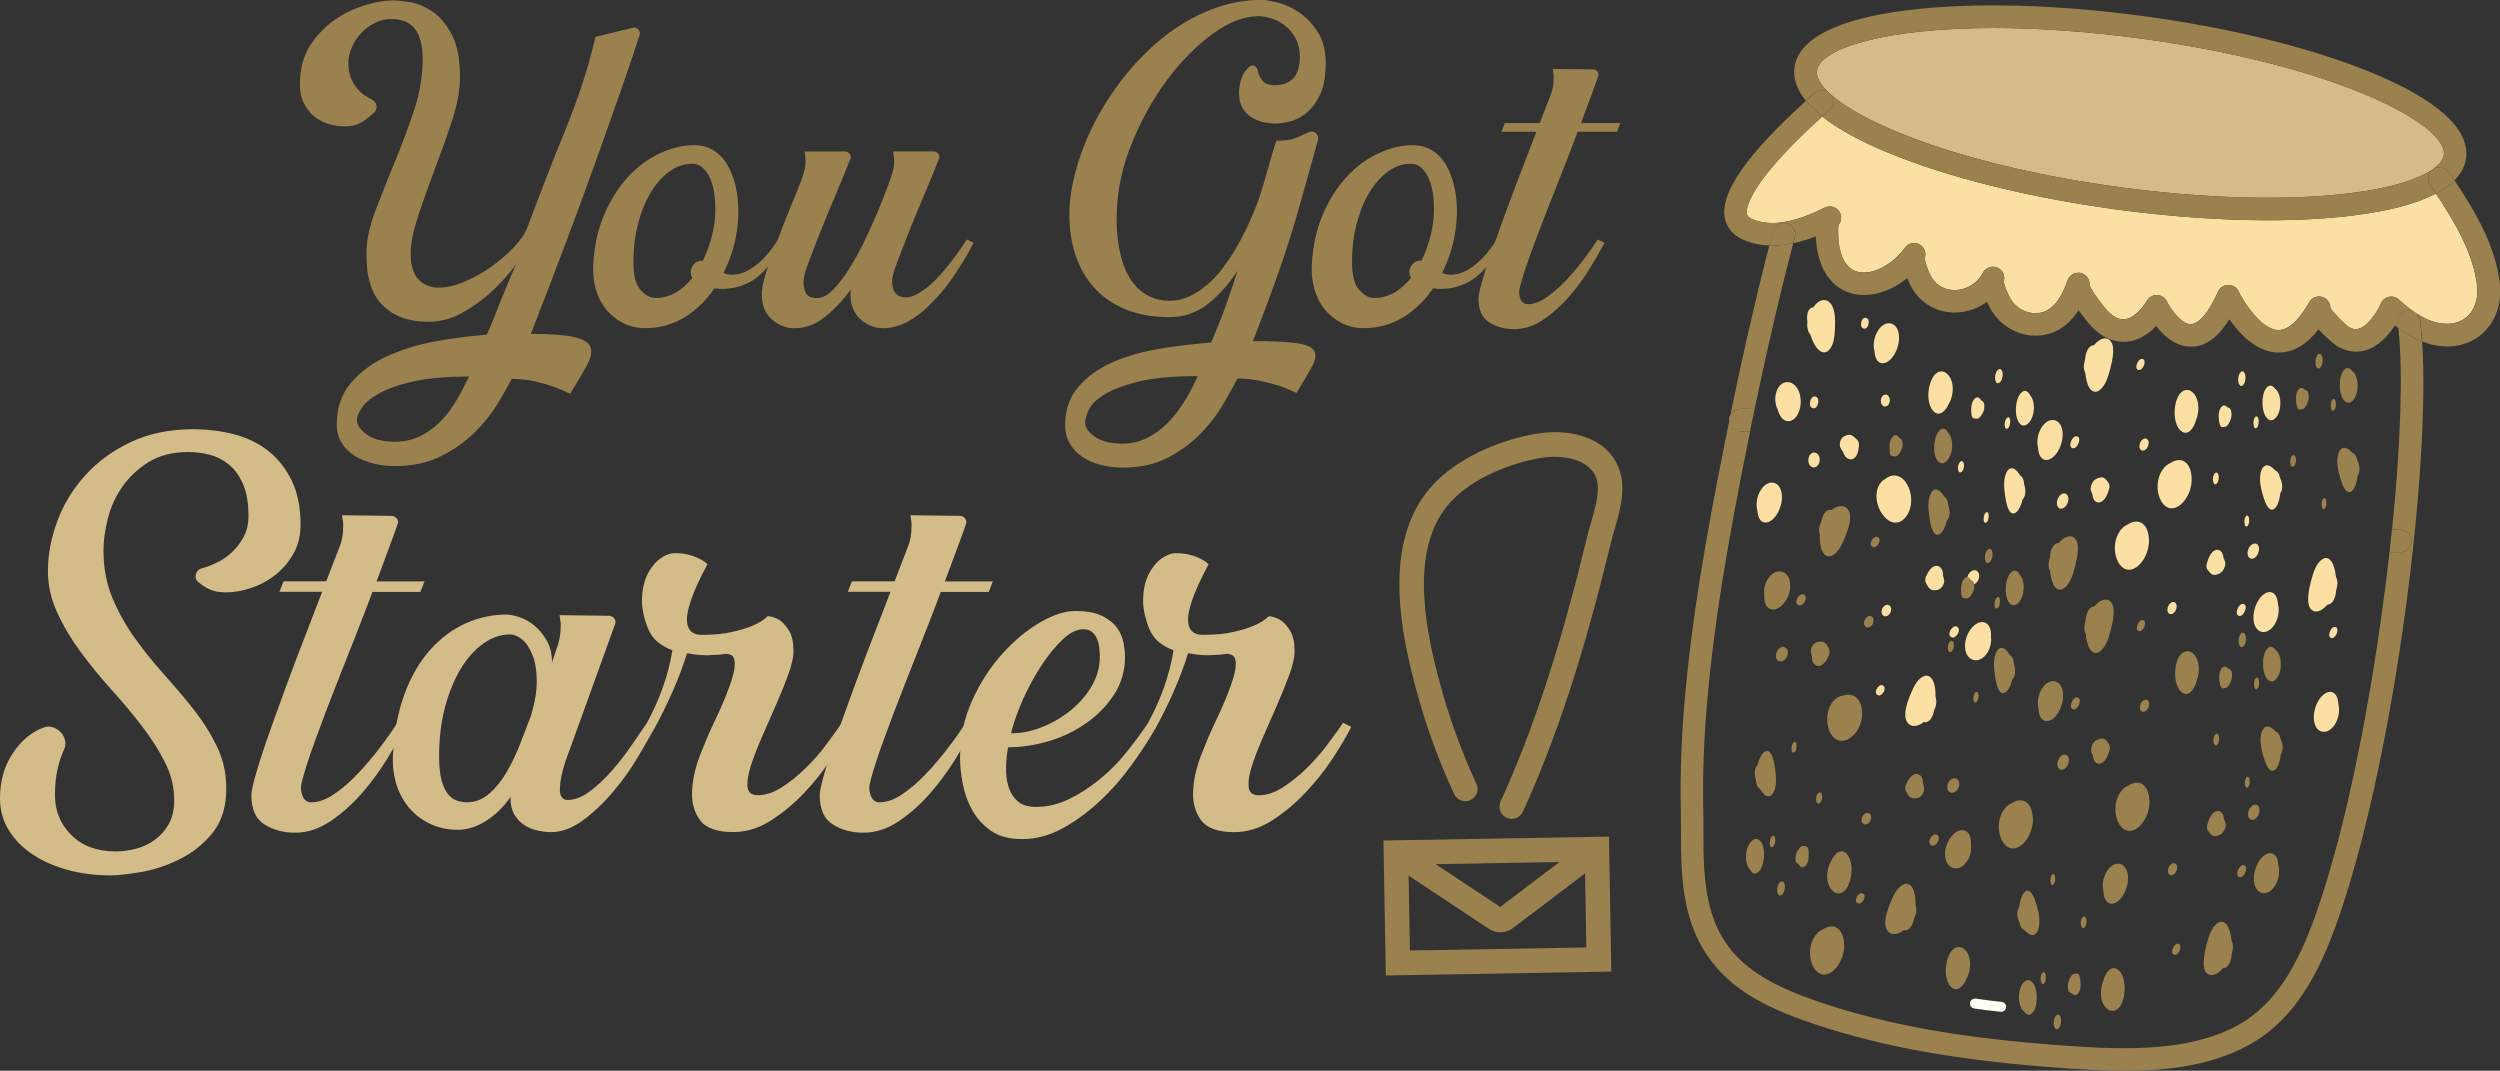 <?xml version="1.0" encoding="UTF-8"?>
<svg id="Layer_1" xmlns="http://www.w3.org/2000/svg" version="1.1" viewBox="0 0 596.21 255.36">
  <rect x="0" y="0" width="596.21" height="255.36" fill="#333333" stroke="none"/>
  <!-- Generator: Adobe Illustrator 29.0.1, SVG Export Plug-In . SVG Version: 2.1.0 Build 192)  -->
  <defs>
    <style>
      .st0 {
        fill: #fffef2;
      }

      .st1 {
        fill: #fcdfa2;
      }

      .st2 {
        fill: #d4bc89;
      }

      .st3 {
        fill: #9a814e;
      }
    </style>
  </defs>
  <g>
    <g>
      <path class="st3" d="M150.94,6.63c.53-.15.97-.02,1.31.4.34.42.44.86.29,1.31-.84,2.67-2.17,6.63-4,11.88-1.83,5.25-3.92,11.18-6.28,17.77-2.36,6.59-4.91,13.52-7.66,20.79-2.74,7.28-5.41,14.22-8,20.85,4.64,0,8.07.25,10.28.74,2.21.5,3.52,1.3,3.94,2.4.42,1.1.13,2.57-.86,4.4-.99,1.83-2.32,4.07-4,6.74-1.22-.61-2.55-1.18-4-1.71-1.3-.46-2.78-.88-4.46-1.26-1.68-.38-3.5-.57-5.48-.57-.84,1.67-1.98,3.69-3.43,6.05-1.45,2.36-3.28,4.63-5.48,6.8-2.21,2.17-4.88,4.04-8,5.6-3.12,1.56-6.78,2.34-10.97,2.34-1.75,0-3.47-.21-5.14-.63-1.68-.42-3.18-1.05-4.51-1.89-1.33-.84-2.38-1.92-3.14-3.26-.76-1.33-1.1-2.88-1.03-4.63.08-3.73,1.2-6.88,3.37-9.43,2.17-2.55,4.95-4.63,8.34-6.23,3.39-1.6,7.2-2.8,11.42-3.6s8.43-1.35,12.62-1.66c.76-1.6,1.41-3.1,1.94-4.51.53-1.41,1.07-2.76,1.6-4.06.53-1.29,1.07-2.59,1.6-3.88.53-1.29,1.14-2.7,1.83-4.23-1.98,2.59-4.08,4.88-6.28,6.85-1.98,1.75-4.21,3.31-6.68,4.68-2.48,1.37-5.16,2.06-8.05,2.06-4.57,0-8.19-1.33-10.85-4-2.67-2.67-3.92-6.97-3.77-12.91.07-2.89.8-6.13,2.17-9.71,1.37-3.58,2.86-7.31,4.46-11.2,1.6-3.88,3.08-7.83,4.46-11.82,1.37-4,2.13-7.9,2.29-11.71.08-2.13-.06-3.9-.4-5.31-.34-1.41-.86-2.51-1.54-3.31s-1.49-1.37-2.4-1.71-1.94-.51-3.08-.51c-1.45,0-2.8.32-4.06.97-1.26.65-2.34,1.47-3.26,2.46-.91.99-1.64,2.11-2.17,3.37-.53,1.26-.8,2.46-.8,3.6,0,1.3.17,2.42.51,3.37.34.95.8,1.79,1.37,2.51.57.72,1.18,1.31,1.83,1.77.65.46,1.27.84,1.89,1.14.61.31.97.74,1.08,1.31s-.02,1.12-.4,1.66c-.76.76-1.71,1.52-2.86,2.29-1.14.76-2.59,1.14-4.34,1.14-1.22,0-2.48-.19-3.77-.57-1.3-.38-2.46-.99-3.48-1.83-1.03-.84-1.87-1.92-2.51-3.26-.65-1.33-.93-2.99-.86-4.97.08-3.5.95-6.49,2.63-8.97,1.67-2.47,3.66-4.47,5.94-6,2.29-1.52,4.68-2.65,7.2-3.37,2.51-.72,4.64-1.08,6.4-1.08.76,0,2.06.13,3.88.4,1.83.27,3.66,1.01,5.48,2.23,1.83,1.22,3.41,3.1,4.74,5.66,1.33,2.55,1.96,6.15,1.88,10.8-.08,2.82-.72,6.07-1.94,9.77-1.22,3.7-2.55,7.45-4,11.25-1.45,3.81-2.76,7.48-3.94,11.03-1.18,3.54-1.81,6.53-1.88,8.97,0,2.97.61,5.1,1.83,6.4,1.22,1.3,2.78,1.96,4.68,2,1.9.04,3.98-.42,6.23-1.37,2.25-.95,4.4-2.15,6.46-3.6,2.06-1.45,3.88-3.03,5.48-4.74,1.6-1.71,2.67-3.29,3.2-4.74,2.97-8,6-15.77,9.08-23.31,3.08-7.54,5.46-14.89,7.14-22.05l8.91-2.17ZM94.16,105.34c2.13,0,4.06-.4,5.77-1.2s3.29-1.88,4.74-3.26c1.45-1.37,2.74-3.01,3.88-4.91,1.14-1.9,2.25-3.96,3.31-6.17-5.48,0-9.96.4-13.42,1.2-3.47.8-6.17,1.75-8.11,2.86-1.94,1.1-3.3,2.25-4.06,3.43-.76,1.18-1.14,2.15-1.14,2.91,0,1.14.78,2.29,2.34,3.43,1.56,1.14,3.79,1.71,6.68,1.71Z"/>
      <path class="st3" d="M165.57,34.62c1.67,0,3.18.4,4.51,1.2,1.33.8,2.44,1.92,3.31,3.37.87,1.45,1.54,3.12,2,5.03.46,1.9.69,3.92.69,6.05,0,5.18-1.18,10.13-3.54,14.85,1.98.76,4.13.44,6.46-.97,2.32-1.41,4.51-3.75,6.57-7.03l1.49,1.03c-2.82,4.65-5.54,7.67-8.17,9.08-2.63,1.41-5.47,1.92-8.51,1.54-1.98,2.9-4.36,5.2-7.14,6.91-2.78,1.71-5.92,2.57-9.43,2.57-1.9,0-3.64-.4-5.2-1.2-1.56-.8-2.9-1.87-4-3.2-1.11-1.33-1.92-2.89-2.46-4.68-.53-1.79-.76-3.71-.69-5.77.23-4.65,1.12-8.76,2.69-12.34,1.56-3.58,3.48-6.59,5.77-9.03,2.29-2.44,4.82-4.28,7.6-5.54,2.78-1.26,5.46-1.88,8.05-1.88ZM156.31,71.06c1.75,0,3.35-.42,4.8-1.25,1.45-.84,2.78-2.01,4-3.53-.53-.99-.51-1.94.06-2.85s1.39-1.33,2.46-1.25c.91-1.9,1.64-3.89,2.17-5.98.53-2.09.8-4.16.8-6.21,0-3.42-.51-6.09-1.54-8.03-1.03-1.94-2.34-2.9-3.94-2.9-1.98,0-3.83.63-5.54,1.88-1.71,1.25-3.22,2.98-4.51,5.18-1.3,2.2-2.3,4.78-3.03,7.74-.72,2.96-1.05,6.15-.97,9.56.07,2.66.67,4.59,1.77,5.81,1.1,1.21,2.27,1.82,3.48,1.82Z"/>
      <path class="st3" d="M221.44,73.01c-1.52,1.52-3.22,2.78-5.08,3.77-1.87.99-3.79,1.49-5.77,1.49s-3.77-.7-5.37-2.11c-1.6-1.41-2.4-3.45-2.4-6.11,0-.46.04-.8.11-1.03-1.75,2.44-3.77,4.59-6.06,6.46-2.28,1.87-4.76,2.8-7.43,2.8-1.98,0-3.77-.7-5.37-2.11-1.6-1.41-2.4-3.45-2.4-6.11,0-1.37.48-3.46,1.43-6.28.95-2.82,2.02-5.75,3.2-8.8,1.18-3.04,2.3-5.84,3.37-8.4,1.07-2.55,1.71-4.25,1.94-5.08.46-1.52.61-2.82.46-3.88-.08-.53-.15-1.03-.23-1.49h9.71c.38,0,.72.17,1.03.51.3.34.38.74.23,1.2-.91,2.36-2.02,5.07-3.31,8.11-1.3,3.05-2.51,6-3.66,8.85-1.14,2.86-2.13,5.41-2.97,7.65-.84,2.25-1.26,3.75-1.26,4.51,0,1.3.21,2.3.63,3.03.42.72,1.31,1.08,2.69,1.08,1.22,0,2.49-.69,3.83-2.06,1.33-1.37,2.65-3.1,3.94-5.2,1.29-2.09,2.53-4.38,3.71-6.85,1.18-2.47,2.23-4.82,3.14-7.03.91-2.21,1.66-4.09,2.23-5.66.57-1.56.89-2.49.97-2.8.46-1.52.61-2.82.46-3.88-.08-.53-.15-1.03-.23-1.49h9.71c.38,0,.72.17,1.03.51.3.34.38.74.23,1.2-.91,2.36-2.02,5.07-3.31,8.11-1.3,3.05-2.51,6-3.66,8.85-1.14,2.86-2.13,5.41-2.97,7.65-.84,2.25-1.26,3.75-1.26,4.51,0,2.13.69,3.41,2.06,3.83,1.37.42,2.93.06,4.68-1.09,1.14-.69,2.27-1.58,3.37-2.68s2.13-2.25,3.08-3.43c.95-1.18,1.83-2.34,2.63-3.48s1.47-2.13,2-2.97l1.6.8c-.84,1.75-2.21,4.09-4.11,7.03-1.9,2.93-4.11,5.62-6.63,8.05Z"/>
      <path class="st3" d="M312.15,31.53c.61-.3,1.16-.23,1.66.23.49.46.67.99.51,1.6-1.07,3.96-2.76,10-5.08,18.11-2.32,8.11-5.81,18.07-10.45,29.88,4.57,0,8,.15,10.28.46,2.29.31,3.71.9,4.28,1.77.57.87.44,2.11-.4,3.71-.84,1.6-2.1,3.73-3.77,6.4-1.3-.61-2.67-1.18-4.11-1.71-1.3-.38-2.8-.76-4.51-1.14-1.71-.38-3.52-.57-5.43-.57-.84,1.6-1.96,3.62-3.37,6.05-1.41,2.44-3.2,4.78-5.37,7.03-2.17,2.25-4.78,4.17-7.83,5.77-3.05,1.6-6.67,2.4-10.85,2.4-1.75,0-3.47-.21-5.14-.63-1.68-.42-3.14-1.05-4.4-1.89-1.26-.84-2.27-1.9-3.03-3.2-.76-1.3-1.14-2.82-1.14-4.57.08-3.66,1.16-6.68,3.26-9.08,2.09-2.4,4.8-4.32,8.11-5.77,3.31-1.45,7.03-2.51,11.14-3.2s8.23-1.18,12.34-1.49c1.37-3.2,2.53-6.13,3.49-8.8.95-2.67,1.88-5.44,2.8-8.34-2.06,3.2-4.42,5.85-7.08,7.94-2.67,2.1-5.71,3.14-9.14,3.14-4.04,0-7.56-.63-10.57-1.89-3.01-1.26-5.5-2.99-7.48-5.21-1.98-2.21-3.47-4.86-4.46-7.95-.99-3.09-1.45-6.46-1.37-10.13.07-3.28.67-6.83,1.77-10.64,1.1-3.81,2.65-7.59,4.63-11.33,1.98-3.74,4.36-7.32,7.14-10.76,2.78-3.43,5.84-6.46,9.2-9.1,3.35-2.63,6.99-4.73,10.91-6.29,3.92-1.56,8.02-2.35,12.28-2.35.68,0,1.87.19,3.54.57,1.67.38,3.39,1.15,5.14,2.29,1.75,1.15,3.29,2.75,4.63,4.82,1.33,2.06,1.96,4.74,1.88,8.03-.08,2.98-.57,5.37-1.48,7.17-.91,1.8-2,3.19-3.26,4.19-1.26.99-2.55,1.64-3.88,1.95-1.33.31-2.46.46-3.37.46s-1.88-.11-2.91-.34-1.98-.63-2.86-1.2c-.88-.57-1.58-1.31-2.11-2.23-.53-.91-.8-2.09-.8-3.54,0-1.22.21-2.4.63-3.54.42-1.14,1.01-2.02,1.77-2.63.46-.38.87-.47,1.26-.29.38.19.65.55.8,1.09.15.84.51,1.64,1.08,2.4.57.76,1.58,1.14,3.03,1.14,1.75,0,3.16-.5,4.23-1.49,1.07-.99,1.64-2.7,1.71-5.14,0-1.75-.33-3.24-.97-4.46-.65-1.22-1.47-2.23-2.46-3.03-.99-.8-2.08-1.39-3.26-1.77-1.18-.38-2.27-.57-3.26-.57-3.35,0-6.95,1.39-10.8,4.18-3.85,2.79-7.45,6.41-10.8,10.87-3.35,4.46-6.17,9.48-8.45,15.05-2.29,5.57-3.5,11.14-3.66,16.71-.15,3.97.19,7.48,1.03,10.53.3,1.3.76,2.58,1.37,3.83.61,1.26,1.37,2.38,2.29,3.38.91.99,2.04,1.79,3.37,2.4,1.33.61,2.87.92,4.63.92,1.6,0,3.12-.34,4.57-1.03,1.45-.69,2.84-1.58,4.17-2.68,1.33-1.1,2.55-2.38,3.66-3.83,1.1-1.45,2.11-2.93,3.03-4.46,2.13-3.58,4.04-7.62,5.71-12.11.84-2.59,1.6-5.12,2.28-7.6.69-2.47,1.33-4.63,1.94-6.46,1.98,0,3.5-.21,4.57-.63,1.07-.42,2.13-.89,3.2-1.43ZM267.59,105.8c2.13,0,4.09-.44,5.88-1.31,1.79-.88,3.41-2.04,4.86-3.48,1.45-1.45,2.78-3.14,4-5.08,1.22-1.94,2.32-4.02,3.31-6.23-5.94,0-10.67.44-14.17,1.31-3.5.88-6.21,1.9-8.11,3.08-1.9,1.18-3.14,2.4-3.71,3.66s-.86,2.23-.86,2.91c-.08,1.14.67,2.29,2.23,3.43,1.56,1.14,3.75,1.71,6.57,1.71Z"/>
      <path class="st3" d="M336.94,34.62c1.67,0,3.18.4,4.51,1.2,1.33.8,2.44,1.92,3.31,3.37.88,1.45,1.54,3.12,2,5.03.46,1.9.69,3.92.69,6.05,0,5.18-1.18,10.13-3.54,14.85,1.98.76,4.13.44,6.46-.97,2.32-1.41,4.51-3.75,6.57-7.03l1.49,1.03c-2.82,4.65-5.54,7.67-8.17,9.08-2.63,1.41-5.47,1.92-8.51,1.54-1.98,2.9-4.36,5.2-7.14,6.91-2.78,1.71-5.92,2.57-9.43,2.57-1.91,0-3.64-.4-5.2-1.2-1.56-.8-2.9-1.87-4-3.2-1.1-1.33-1.92-2.89-2.46-4.68-.53-1.79-.76-3.71-.69-5.77.23-4.65,1.12-8.76,2.68-12.34,1.56-3.58,3.48-6.59,5.77-9.03,2.29-2.44,4.82-4.28,7.6-5.54,2.78-1.26,5.46-1.88,8.05-1.88ZM327.69,71.06c1.75,0,3.35-.42,4.8-1.25,1.45-.84,2.78-2.01,4-3.53-.53-.99-.51-1.94.06-2.85s1.39-1.33,2.46-1.25c.91-1.9,1.64-3.89,2.17-5.98.53-2.09.8-4.16.8-6.21,0-3.42-.51-6.09-1.54-8.03-1.03-1.94-2.34-2.9-3.94-2.9-1.98,0-3.83.63-5.54,1.88-1.71,1.25-3.22,2.98-4.51,5.18-1.3,2.2-2.3,4.78-3.03,7.74-.73,2.96-1.05,6.15-.97,9.56.08,2.66.67,4.59,1.77,5.81,1.1,1.21,2.26,1.82,3.48,1.82Z"/>
      <path class="st3" d="M364.36,72.55c1.37,0,2.84-.53,4.4-1.6,1.56-1.07,3.08-2.38,4.57-3.94,1.49-1.56,2.91-3.24,4.28-5.03,1.37-1.79,2.51-3.41,3.43-4.86l1.6.8c-.91,1.75-2.1,3.81-3.54,6.17-1.45,2.36-3.1,4.61-4.97,6.74-1.87,2.13-3.9,3.94-6.11,5.43-2.21,1.49-4.5,2.23-6.86,2.23s-4.28-.53-6-1.6c-1.71-1.07-2.57-2.97-2.57-5.71,0-.69.27-1.98.8-3.88.53-1.9,1.24-4.11,2.11-6.63.88-2.51,1.85-5.24,2.91-8.17,1.07-2.93,2.11-5.75,3.14-8.46,1.03-2.7,1.98-5.18,2.86-7.43.87-2.25,1.54-3.98,2-5.2h-8.34l.8-2.06h8.34l2.86-7.43c.23-.84.36-1.56.4-2.17.04-.61.06-1.18.06-1.71-.08-.53-.15-1.07-.23-1.6l9.6.11c.46,0,.82.17,1.09.51.27.34.32.71.17,1.09-.31.91-.88,2.5-1.71,4.74-.84,2.25-1.64,4.4-2.4,6.46h9.37l-.8,2.06h-9.37c-.61,1.68-1.58,4.21-2.91,7.6-1.33,3.39-2.74,6.97-4.23,10.74-1.48,3.77-2.86,7.39-4.11,10.85-1.26,3.47-2.11,6.15-2.57,8.05-.23.91-.17,1.79.17,2.63.34.84.93,1.26,1.77,1.26Z"/>
    </g>
    <g>
      <path class="st2" d="M69.58,114.64c-1.39-2.88-3.25-5.24-5.57-7.08-2.33-1.84-5.05-3.17-8.16-3.98-3.12-.81-6.39-1.21-9.83-1.21-5.58,0-10.53,1.02-14.85,3.07-4.33,2.05-7.95,4.7-10.88,7.96-2.93,3.26-5.14,6.89-6.62,10.89-1.49,4.01-2.24,7.96-2.24,11.87,0,3.45.75,6.77,2.24,9.98,1.48,3.22,3.34,6.34,5.57,9.36,2.23,3.03,4.65,5.98,7.25,8.87,2.61,2.88,5.02,5.77,7.26,8.66,2.23,2.88,4.08,5.79,5.57,8.72,1.49,2.94,2.23,5.98,2.23,9.15,0,.71-.04,1.39-.14,2.03-.19,1.37-.58,2.58-1.18,3.62-.88,1.54-2,2.8-3.35,3.77-1.35.98-2.83,1.68-4.46,2.1-1.63.42-3.23.63-4.81.63-4.46,0-8-1.3-10.6-3.91-.63-.63-1.19-1.3-1.68-2.01-1.48-2.17-2.22-4.66-2.22-7.47,0-2.42.21-4.51.63-6.27.41-1.77.9-3.26,1.46-4.47.37-.74.49-1.48.35-2.23-.14-.74-.47-1.39-.98-1.95s-1.11-.98-1.81-1.25c-.7-.28-1.47-.28-2.3,0-2.88,1.02-5.35,3.06-7.39,6.13-2.05,3.07-3.07,6.65-3.07,10.74,0,2.88.72,5.46,2.16,7.74,1.44,2.28,3.37,4.2,5.79,5.78.59.39,1.2.75,1.84,1.1,1.96,1.05,4.13,1.9,6.52,2.53,3.16.84,6.51,1.26,10.04,1.26,1.68,0,4.05-.26,7.12-.77,3.06-.51,6.13-1.51,9.2-3,3.07-1.49,5.72-3.58,7.95-6.28.15-.18.29-.36.42-.54,1.95-2.63,2.93-6.02,2.93-10.19,0-3.53-.73-6.81-2.17-9.83s-3.25-5.93-5.43-8.72c-2.19-2.79-4.54-5.58-7.05-8.37-2.51-2.78-4.86-5.69-7.04-8.71-2.18-3.02-4-6.25-5.44-9.69s-2.16-7.25-2.16-11.44c0-2.32.35-4.85,1.05-7.6.69-2.74,1.86-5.27,3.48-7.6,1.63-2.32,3.72-4.27,6.28-5.85,2.55-1.58,5.69-2.38,9.41-2.38,1.68,0,3.35.21,5.02.63,1.67.42,3.21,1.19,4.6,2.3,1.4,1.12,2.54,2.68,3.42,4.67.88,2.01,1.32,4.54,1.32,7.61,0,1.95-.39,3.64-1.18,5.08-.79,1.45-1.74,2.68-2.86,3.7-1.11,1.02-2.32,1.84-3.63,2.44-1.3.61-2.46,1.05-3.48,1.32-.75.19-1.21.68-1.4,1.47-.18.79.05,1.42.7,1.88.74.65,1.63,1.21,2.65,1.68,1.02.46,2.28.69,3.77.69,1.95,0,3.97-.35,6.06-1.04,2.09-.7,4-1.72,5.72-3.07,1.72-1.35,3.16-3.02,4.32-5.02,1.16-2,1.75-4.35,1.75-7.04,0-4.09-.7-7.58-2.1-10.46Z"/>
      <path class="st2" d="M74.32,191.33c1.67,0,3.46-.65,5.37-1.95,1.91-1.3,3.77-2.9,5.58-4.81,1.81-1.9,3.56-3.95,5.23-6.14,1.67-2.18,3.07-4.16,4.18-5.93l1.95.98c-1.12,2.14-2.56,4.65-4.32,7.53-1.77,2.88-3.79,5.63-6.07,8.23-2.28,2.6-4.77,4.81-7.46,6.62-2.7,1.81-5.49,2.72-8.37,2.72s-5.23-.65-7.32-1.95c-2.09-1.3-3.14-3.62-3.14-6.97,0-.84.33-2.42.98-4.74.65-2.32,1.51-5.02,2.58-8.09,1.07-3.07,2.25-6.39,3.56-9.97,1.3-3.58,2.58-7.02,3.83-10.32,1.26-3.3,2.42-6.32,3.49-9.06,1.07-2.74,1.88-4.86,2.44-6.34h-10.18l.98-2.51h10.18l3.49-9.06c.28-1.02.44-1.9.49-2.65.05-.74.07-1.44.07-2.09-.09-.65-.19-1.3-.28-1.95l11.71.14c.56,0,1,.21,1.33.63.32.42.39.86.21,1.33-.37,1.12-1.07,3.05-2.09,5.79-1.02,2.74-2,5.37-2.93,7.88h11.43l-.98,2.51h-11.43c-.75,2.05-1.93,5.14-3.56,9.27-1.63,4.14-3.35,8.51-5.16,13.11s-3.49,9.02-5.02,13.25c-1.53,4.23-2.58,7.51-3.14,9.83-.28,1.12-.21,2.19.21,3.21.42,1.02,1.14,1.53,2.16,1.53Z"/>
      <path class="st2" d="M135.4,190.77c1.67,0,3.42-.67,5.23-2.02,1.81-1.35,3.56-2.97,5.23-4.88,1.67-1.9,3.23-3.9,4.67-6,1.44-2.09,2.67-3.88,3.7-5.37l1.95.98c-1.02,1.86-2.37,4.21-4.04,7.04-1.67,2.84-3.63,5.58-5.86,8.23-2.23,2.65-4.63,4.93-7.18,6.83-2.56,1.91-5.14,2.86-7.74,2.86-.93,0-1.95-.12-3.07-.35-1.12-.23-2.16-.65-3.14-1.25-.98-.6-1.79-1.44-2.44-2.51-.65-1.07-.98-2.49-.98-4.25-1.67,2.42-3.63,4.32-5.86,5.72-2.23,1.39-4.46,2.09-6.69,2.09s-4.46-.44-6.41-1.33c-1.95-.88-3.63-2.11-5.02-3.7-1.39-1.58-2.44-3.44-3.14-5.58-.7-2.14-1-4.46-.91-6.97.28-5.67,1.21-10.62,2.79-14.85,1.58-4.23,3.63-7.74,6.14-10.53s5.32-4.88,8.44-6.28c3.11-1.39,6.34-2.09,9.69-2.09.84,0,1.88.21,3.14.63,1.25.42,2.44,1.09,3.56,2.02,1.12.93,2.09,2.12,2.93,3.56.84,1.44,1.25,3.19,1.25,5.23l1.53-4.6c.28-1.02.44-1.9.49-2.65.05-.74.07-1.44.07-2.09-.09-.65-.19-1.3-.28-1.95l11.71.14c.56,0,1,.21,1.33.63.32.42.39.86.21,1.33l-11.85,32.77c-.84,2.51-1.28,4.67-1.33,6.48-.05,1.81.58,2.72,1.88,2.72ZM111.42,191.33c1.95,0,3.72-.7,5.3-2.09,1.58-1.39,2.97-3.14,4.18-5.23,1.21-2.09,2.28-4.34,3.21-6.76.93-2.42,1.77-4.6,2.51-6.55.93-3.07,1.39-5.81,1.39-8.23s-.33-4.46-.98-6.14c-.65-1.67-1.46-2.93-2.44-3.77-.98-.84-1.98-1.25-3-1.25-2.23,0-4.37.75-6.41,2.23-2.05,1.49-3.83,3.51-5.37,6.07-1.53,2.56-2.77,5.6-3.7,9.13-.93,3.53-1.39,7.39-1.39,11.57,0,2.51.21,4.49.63,5.93.42,1.44.95,2.53,1.6,3.28.65.75,1.37,1.23,2.16,1.46.79.23,1.56.35,2.3.35Z"/>
      <path class="st2" d="M154.5,172.92l-.28-.42c1.49-2.7,2.77-5.53,3.83-8.51,1.07-2.97,1.83-5.95,2.3-8.92-1.3-.46-2.46-1.12-3.49-1.95-1.02-.84-1.81-1.95-2.37-3.35-1.02-2.6-1.49-5-1.39-7.18.09-2.18.54-4.07,1.32-5.65.79-1.58,1.79-2.81,3-3.7,1.21-.88,2.37-1.32,3.49-1.32,1.21,0,2.28.12,3.21.35.93.23,1.76.53,2.51.9.84.37,1.53.83,2.09,1.39-1.77,3.25-3.07,6.08-3.9,8.49-.37,1.02-.65,2.04-.84,3.06-.19,1.02-.21,1.92-.07,2.71.14.79.49,1.41,1.05,1.88.56.46,1.35.7,2.37.7,2.88,0,5.32-.23,7.32-.7,2-.46,3.65-.97,4.95-1.53,1.49-.65,2.65-1.39,3.49-2.23,1.12.09,2.14.46,3.07,1.11.74.56,1.44,1.39,2.09,2.5.65,1.11.98,2.69.98,4.73,0,1.49-.42,3.36-1.25,5.63-.84,2.27-1.81,4.68-2.93,7.23-1.12,2.55-2.23,5.1-3.35,7.65-1.12,2.55-2,4.85-2.65,6.89-.65,2.04-.91,3.71-.77,5.01.14,1.3.95,1.95,2.44,1.95,1.86,0,3.77-.63,5.72-1.88s3.83-2.76,5.65-4.53c1.81-1.76,3.46-3.65,4.95-5.65,1.49-2,2.74-3.74,3.77-5.23l1.95.98c-1.12,2.23-2.63,4.79-4.53,7.67-1.91,2.88-4.09,5.61-6.55,8.19-2.46,2.58-5.11,4.76-7.95,6.55-2.84,1.8-5.79,2.69-8.85,2.69-3.9,0-6.55-.95-7.95-2.86-1.39-1.91-2.02-4.23-1.88-6.97.14-2.74.77-5.55,1.88-8.44,1.12-2.88,2.14-5.3,3.07-7.25,1.21-2.51,2.16-4.62,2.86-6.34.7-1.72,1.23-3.16,1.6-4.32.37-1.16.6-2.11.7-2.86.09-.74.09-1.35,0-1.81-.09-.84-.51-1.35-1.25-1.53-.37-.09-.7-.14-.98-.14-.84.19-1.77.28-2.79.28-1.77.19-3.86.05-6.28-.42-.93,2.98-2.07,6-3.42,9.06-1.35,3.07-2.81,6.04-4.39,8.92l-1.53-.84Z"/>
      <path class="st2" d="M209.86,191.33c1.67,0,3.46-.65,5.37-1.95,1.91-1.3,3.77-2.9,5.58-4.81,1.81-1.9,3.56-3.95,5.23-6.14,1.67-2.18,3.07-4.16,4.18-5.93l1.95.98c-1.12,2.14-2.56,4.65-4.32,7.53-1.77,2.88-3.79,5.63-6.07,8.23-2.28,2.6-4.77,4.81-7.46,6.62-2.7,1.81-5.49,2.72-8.37,2.72s-5.23-.65-7.32-1.95c-2.09-1.3-3.14-3.62-3.14-6.97,0-.84.33-2.42.98-4.74.65-2.32,1.51-5.02,2.58-8.09,1.07-3.07,2.25-6.39,3.56-9.97,1.3-3.58,2.58-7.02,3.83-10.32,1.26-3.3,2.42-6.32,3.49-9.06,1.07-2.74,1.88-4.86,2.44-6.34h-10.18l.98-2.51h10.18l3.49-9.06c.28-1.02.44-1.9.49-2.65.05-.74.07-1.44.07-2.09-.09-.65-.19-1.3-.28-1.95l11.71.14c.56,0,1,.21,1.33.63.32.42.39.86.21,1.33-.37,1.12-1.07,3.05-2.09,5.79-1.02,2.74-2,5.37-2.93,7.88h11.43l-.98,2.51h-11.43c-.75,2.05-1.93,5.14-3.56,9.27-1.63,4.14-3.35,8.51-5.16,13.11s-3.49,9.02-5.02,13.25c-1.53,4.23-2.58,7.51-3.14,9.83-.28,1.12-.21,2.19.21,3.21.42,1.02,1.14,1.53,2.16,1.53Z"/>
      <path class="st2" d="M275.68,173.48c-1.58,2.79-3.51,5.76-5.79,8.92-2.28,3.16-4.81,6.04-7.6,8.65-2.79,2.6-5.74,4.76-8.86,6.48-3.12,1.72-6.34,2.58-9.69,2.58-3.07,0-5.56-.67-7.46-2.02-1.91-1.35-3.39-3-4.46-4.95-1.07-1.95-1.81-4.04-2.23-6.28-.42-2.23-.63-4.28-.63-6.14,0-4.83.95-9.37,2.86-13.6,1.9-4.23,4.27-7.92,7.11-11.09,2.83-3.16,5.83-5.67,9-7.53,3.16-1.86,6-2.79,8.51-2.79,2.7,0,4.83.4,6.42,1.19,1.58.79,2.76,1.74,3.56,2.86.79,1.12,1.3,2.3,1.53,3.56.23,1.25.35,2.35.35,3.28,0,3.35-.86,6.35-2.58,9-1.72,2.65-3.93,4.93-6.62,6.83-2.7,1.91-5.7,3.35-8.99,4.32-3.3.98-6.53,1.46-9.69,1.46-.28,1.49-.44,3.07-.49,4.74-.05,1.67.14,3.21.56,4.6.42,1.39,1.14,2.56,2.16,3.49,1.02.93,2.51,1.39,4.46,1.39,2.7,0,5.32-.63,7.88-1.88,2.56-1.25,5-2.83,7.32-4.74,2.32-1.9,4.44-4.04,6.34-6.42,1.9-2.37,3.6-4.67,5.09-6.9l1.95.98ZM258.39,150.05c-1.58,0-3.23.82-4.95,2.44-1.72,1.63-3.39,3.67-5.02,6.14-1.63,2.46-3.09,5.14-4.39,8.02-1.3,2.88-2.28,5.63-2.93,8.23,2.51,0,5.02-.51,7.53-1.53,2.51-1.02,4.79-2.37,6.83-4.04,2.04-1.67,3.7-3.6,4.95-5.79,1.25-2.18,1.88-4.48,1.88-6.9,0-.65-.05-1.37-.14-2.16-.09-.79-.28-1.51-.56-2.16-.28-.65-.68-1.19-1.19-1.6-.51-.42-1.19-.63-2.02-.63Z"/>
      <path class="st2" d="M320.31,172.37c-.24.34-.48.69-.74,1.06-.87,1.24-1.88,2.63-3.03,4.17-1.49,2-3.14,3.88-4.95,5.65-1.81,1.76-3.69,3.27-5.65,4.53-1.95,1.25-3.86,1.88-5.71,1.88-1.49,0-2.31-.65-2.44-1.95-.05-.47-.05-.98,0-1.54.09-1,.35-2.16.76-3.46.65-2.04,1.54-4.34,2.65-6.89,1.12-2.55,2.23-5.1,3.35-7.65,1.11-2.55,2.09-4.96,2.93-7.24.83-2.27,1.25-4.14,1.25-5.63,0-2.04-.32-3.62-.97-4.73-.66-1.11-1.35-1.95-2.1-2.5-.93-.65-1.95-1.02-3.06-1.12-.84.84-2,1.58-3.49,2.23-1.3.56-2.95,1.07-4.95,1.53-2,.46-4.44.69-7.32.69-1.03,0-1.81-.23-2.37-.69-.56-.46-.91-1.09-1.05-1.88-.14-.79-.12-1.69.07-2.71.19-1.02.47-2.04.84-3.06.84-2.41,2.14-5.24,3.9-8.49-.55-.55-1.25-1.02-2.09-1.39-.74-.37-1.58-.67-2.51-.9-.93-.23-2-.35-3.21-.35-1.11,0-2.27.44-3.48,1.32-1.21.89-2.21,2.12-3,3.7-.79,1.58-1.23,3.46-1.32,5.65-.1,2.18.37,4.58,1.39,7.18.56,1.39,1.35,2.51,2.37,3.35,1.02.83,2.18,1.48,3.49,1.95-.47,2.97-1.24,5.95-2.3,8.92-1.07,2.98-2.35,5.81-3.84,8.51l.28.42,1.53.83c1.58-2.88,3.05-5.85,4.4-8.92,1.34-3.07,2.48-6.09,3.41-9.06,2.42.46,4.51.6,6.28.41,1.02,0,1.95-.09,2.79-.28.28,0,.6.05.97.14.75.19,1.16.7,1.26,1.54.09.46.09,1.07,0,1.81-.1.75-.33,1.7-.7,2.86-.37,1.16-.91,2.6-1.6,4.32-.7,1.72-1.65,3.84-2.86,6.35-.93,1.95-1.95,4.37-3.07,7.25-1.12,2.88-1.74,5.69-1.88,8.44-.14,2.74.49,5.06,1.88,6.97.36.48.79.91,1.31,1.27,1.52,1.06,3.73,1.59,6.64,1.59,3.07,0,6.02-.9,8.85-2.69,2.84-1.8,5.49-3.98,7.95-6.56,2.46-2.57,4.65-5.3,6.56-8.19,1.8-2.74,3.26-5.17,4.35-7.32.07-.12.12-.23.18-.34l-1.95-.98Z"/>
    </g>
    <g>
      <path class="st3" d="M360.52,195.3c-.41,0-.82-.09-1.21-.26-1.47-.67-2.12-2.41-1.45-3.88,7.91-17.35,14.27-36.78,20.6-63,.27-1.1.59-2.23.94-3.42.97-3.33,2.06-7.11,1.51-9.85-1.15-5.72-8.8-6.51-13.67-5.65-6.61,1.17-15.61,4.47-21.06,10.22-9.98,10.53-6.57,29.13-3.13,42.21,2.35,8.92,5.39,17.41,9.06,25.24.69,1.46.05,3.21-1.41,3.89-1.46.68-3.21.05-3.89-1.41-3.82-8.15-6.99-16.98-9.42-26.24-3.8-14.43-7.45-35.08,4.54-47.73,5.46-5.76,14.54-10.23,24.29-11.96,8.54-1.51,18.58,1.05,20.43,10.26.83,4.15-.47,8.65-1.63,12.63-.33,1.13-.63,2.19-.87,3.16-6.42,26.6-12.89,46.35-20.96,64.06-.49,1.08-1.55,1.71-2.66,1.71Z"/>
      <path class="st3" d="M330.49,232.64l-.56-32.19,53.78-.94.56,32.19-53.78.94ZM335.88,206.2l.36,20.48,42.08-.73-.36-20.48-42.08.73Z"/>
      <path class="st3" d="M357.28,222.3c-.78-.08-1.55-.35-2.24-.81l-23.75-15.73,3.23-4.88,23.26,15.4,21.29-16.13,3.53,4.67-21.77,16.49c-1.04.79-2.32,1.12-3.56.99Z"/>
    </g>
    <g>
      <g>
        <path class="st2" d="M560.53,46.06c15.81-1.96,21.89-6.1,22.29-9.05,1-7.4-26.05-21.57-72.36-27.82-13.07-1.76-24.83-2.51-34.99-2.51-25.86,0-41.43,4.84-42.15,10.16-.2,1.5.75,3.28,2.78,5.22.15.11.3.24.43.39,0,0,0,.01.02.02,8.42,7.55,32.87,17.3,69.14,22.19,20.46,2.76,39.94,3.26,54.86,1.41Z"/>
        <path class="st1" d="M540.84,52.53c-11.1,0-23.32-.86-35.89-2.55-20.9-2.82-40.29-7.63-54.6-13.54-6.77-2.79-12.05-5.7-15.79-8.66-18.05,16.31-18.15,22.12-17.98,23.14.05.28.15.87,1.42,1.39,5.55,2.27,12.11-.31,17.2-2.81,0,0,0,0,0,0,1.33-.66,2.94-.11,3.6,1.23.49.99.31,2.13-.36,2.92-.17,1-.05,3.48.1,4.53.38,2.63,1.48,5.91,4.54,6.65,3.45.83,8.26-1.64,11.21-5.76h0c.86-1.21,2.54-1.49,3.75-.62,1.02.73,1.38,2.04.95,3.16.08.79.73,2.68,1.27,3.82,1.1,2.33,3.18,3.69,5.7,3.74,2.86.08,5.59-1.56,6.94-4.13,0,0,0,0,0,0,.69-1.32,2.31-1.82,3.63-1.13,1.18.62,1.71,1.99,1.31,3.22.08.71.74,2.46,1.45,3.79,1.55,2.92,4.85,4.4,7.85,3.53,1.27-.37,2.53-1.33,3.54-2.7,1.1-1.49,1.84-3.34,2.43-4.94.51-1.4,2.05-2.11,3.45-1.61,1.19.43,1.89,1.62,1.75,2.82.22.59,1.15,2.31,3.69,5.43,1.55,1.9,3.09,2.8,4.6,2.69,1.82-.13,3.8-1.76,5.43-4.47.51-.84,1.43-1.35,2.42-1.3.98.04,1.87.62,2.3,1.5.89,1.79,3.45,5.5,5.75,5.43,1.94-.04,4.3-2.87,6.48-7.76.43-.96,1.37-1.58,2.42-1.59,1.06-.02,2.01.58,2.46,1.53,1.13,2.35,5.3,9.1,9.43,9.23,3,.07,5.69-3.56,7.42-6.64h0s0,0,0,0c.73-1.29,2.37-1.75,3.66-1.03.9.5,1.39,1.44,1.37,2.4.72,1.18,3.44,3.88,4.31,4.49,1.18.73,2.02.61,2.54.45,1.75-.53,3.76-2.86,5.24-6.08.36-.78,1.07-1.35,1.91-1.52.84-.17,1.72.07,2.35.65,2.22,2.04,5.62,4.83,9.48,5.59,2.7.53,5.11,0,6.8-1.52,1.77-1.59,2.64-4.13,2.4-6.97-.7-7.95-5.64-16.03-9.85-22.37-4.55,2.4-11.17,4.16-19.75,5.23-6.13.76-12.99,1.14-20.35,1.14Z"/>
        <polygon class="st0" points="477.67 67.52 477.67 67.51 477.67 67.52 477.67 67.52"/>
        <path class="st3" d="M432.72,22.21c.97-.86,2.37-.89,3.37-.15-2.03-1.94-2.98-3.71-2.78-5.22.72-5.31,16.29-10.16,42.15-10.16,10.17,0,21.93.75,34.99,2.51,46.31,6.25,73.36,20.41,72.36,27.82-.4,2.95-6.47,7.09-22.29,9.05-14.92,1.85-34.4,1.35-54.86-1.41-36.27-4.89-60.72-14.64-69.14-22.19.97,1.11.86,2.8-.25,3.78l-.08.07c-.57.5-1.12.99-1.65,1.48,3.74,2.96,9.02,5.87,15.79,8.66,14.31,5.91,33.7,10.72,54.6,13.54,12.57,1.7,24.79,2.55,35.89,2.55,7.36,0,14.22-.38,20.35-1.14,8.58-1.06,15.2-2.83,19.75-5.23-.48-.72-.95-1.43-1.41-2.11-.83-1.23-.5-2.9.73-3.73,1.23-.83,2.9-.5,3.73.73.43.64.88,1.31,1.33,1.99,1.6-1.6,2.55-3.38,2.81-5.34.93-6.87-6.81-13.9-22.37-20.33-14.31-5.91-33.7-10.72-54.6-13.54-20.9-2.82-40.87-3.32-56.24-1.41-16.71,2.07-26.03,6.8-26.95,13.67-.35,2.63.56,5.28,2.7,7.92.64-.58,1.29-1.17,1.96-1.76l.08-.07Z"/>
        <path class="st0" d="M436.09,22.05c.14.13.29.27.44.41,0,0,0-.01-.02-.02-.13-.15-.27-.27-.43-.39Z"/>
        <path class="st3" d="M585.34,43.06c-1.14,1.13-2.6,2.17-4.39,3.11,4.2,6.34,9.15,14.41,9.85,22.37.25,2.84-.62,5.38-2.4,6.97-1.69,1.52-4.1,2.06-6.8,1.52-3.87-.76-7.26-3.56-9.48-5.59-.63-.58-1.51-.82-2.35-.65-.84.17-1.55.73-1.91,1.52-1.48,3.22-3.48,5.55-5.24,6.08-.52.16-1.36.28-2.54-.45-.87-.61-3.58-3.31-4.31-4.49.02-.96-.48-1.9-1.37-2.4-1.29-.73-2.93-.27-3.66,1.03t0,0h0c-1.73,3.09-4.42,6.72-7.42,6.64-4.13-.13-8.29-6.88-9.43-9.23-.45-.95-1.4-1.55-2.46-1.53-1.05.01-1.99.64-2.42,1.59-2.18,4.89-4.55,7.72-6.48,7.76-2.3.08-4.86-3.64-5.75-5.43-.43-.88-1.32-1.46-2.3-1.5-.99-.05-1.91.46-2.42,1.3-1.63,2.71-3.61,4.34-5.43,4.47-1.51.11-3.05-.8-4.6-2.69-2.54-3.12-3.47-4.84-3.69-5.43.13-1.2-.56-2.39-1.75-2.82-1.39-.51-2.94.21-3.45,1.61-.59,1.61-1.33,3.45-2.43,4.94-1.01,1.38-2.27,2.33-3.54,2.7-3,.87-6.31-.62-7.85-3.53-.71-1.33-1.37-3.09-1.45-3.79.4-1.23-.13-2.6-1.31-3.22-1.32-.69-2.94-.18-3.63,1.13,0,0,0,0,0,0-1.35,2.57-4.07,4.2-6.94,4.13-2.52-.05-4.6-1.42-5.7-3.74-.54-1.13-1.19-3.03-1.27-3.82.43-1.12.07-2.43-.95-3.16-1.21-.86-2.89-.58-3.75.62h0c-2.94,4.12-7.76,6.6-11.21,5.76-3.05-.74-4.15-4.03-4.54-6.65-.15-1.05-.27-3.53-.1-4.53.67-.79.84-1.93.36-2.92-.66-1.33-2.27-1.88-3.6-1.23,0,0,0,0,0,0-5.09,2.5-11.65,5.08-17.2,2.81-1.27-.52-1.37-1.11-1.42-1.39-.17-1.02-.07-6.83,17.98-23.14-1.57-1.24-2.86-2.49-3.88-3.75-14.06,12.73-20.41,21.84-19.4,27.78.3,1.74,1.35,4.1,4.69,5.47,1.98.81,3.98,1.19,5.98,1.26.29-1.13.58-2.25.88-3.36.38-1.44,1.85-2.3,3.29-1.91,1.44.38,2.29,1.85,1.91,3.29-.13.48-.25.97-.38,1.45,1.83-.4,3.62-.97,5.33-1.64.05.87.15,1.75.27,2.57,1.19,8.14,5.89,10.45,8.59,11.1,4.15,1,8.99-.48,12.97-3.72.19.48.4.94.61,1.38,1.98,4.18,5.89,6.73,10.45,6.82,2.89.06,5.69-.88,7.97-2.55.23.5.47.99.71,1.44,2.73,5.15,8.66,7.75,14.1,6.18,2.44-.7,4.64-2.32,6.38-4.68.22-.3.44-.61.64-.93.6.84,1.32,1.78,2.19,2.84,3.38,4.15,6.84,4.82,9.15,4.66,2.57-.18,5.03-1.49,7.17-3.74,1.84,2.36,4.71,4.99,8.44,4.92,3.36-.06,6.33-2.2,9-6.52,2.44,3.48,6.45,7.76,11.52,7.93.1,0,.21,0,.31,0,3.42,0,6.59-1.86,9.46-5.55,1.93,2.19,4.25,3.9,4.3,3.93,2.25,1.39,4.66,1.76,6.98,1.06,3.08-.93,5.36-3.49,6.9-5.91.28.22.56.43.86.65-.04-.39-.09-.78-.14-1.15-.2-1.47.84-2.83,2.31-3.02,1.47-.2,2.83.84,3.02,2.31.2,1.53.37,3.22.49,5.05.94.36,1.92.66,2.94.86,4.4.87,8.46-.12,11.44-2.8,3.04-2.73,4.56-6.9,4.16-11.44-.82-9.31-6.26-18.16-10.81-25.01ZM437.58,54.32s0,0,0,0c0,0,0,0,0,0ZM477.67,67.52h0s0,0,0,0c0,0,0,0,0,0ZM477.84,66.98h0s0,0,0,0ZM498.17,68.63s0,0,0,0c0,0,0,0,0,0ZM555.42,74.69s0,0,0,0c0,0,0,0,0,0Z"/>
        <path class="st3" d="M434.56,27.78c.54-.48,1.08-.98,1.65-1.48l.08-.07c1.11-.98,1.21-2.66.25-3.78-.15-.14-.3-.27-.44-.41-1-.73-2.41-.7-3.37.15l-.08.07c-.67.6-1.32,1.18-1.96,1.76,1.02,1.25,2.31,2.5,3.88,3.75Z"/>
        <path class="st3" d="M580.27,40.33c-1.23.83-1.56,2.5-.73,3.73.45.68.93,1.38,1.41,2.11,1.79-.94,3.26-1.98,4.39-3.11-.45-.68-.9-1.35-1.33-1.99-.83-1.23-2.5-1.56-3.73-.73Z"/>
        <path class="st3" d="M570.44,126.28l2.04.05c1.49.04,2.66,1.27,2.62,2.76-.04,1.48-1.27,2.65-2.76,2.62l-2.48-.06c-3.2,28.59-9.08,60.86-16.44,83.05-4.02,12.13-9.22,24.15-19.97,29.93-11.64,6.26-26.82,5.76-41.36,4.72-23.99-1.73-41.76-4.87-57.62-10.19-14.05-4.71-23.41-10.19-26.7-22.94-1.52-5.89-1.53-11.91-1.53-18.28,0-1.71,0-3.48-.04-5.23-.15-7.85.14-16.2.88-24.8,1.69-19.77,5.1-39.15,9.71-62.15.19-.96.39-1.92.58-2.87-.72-.03-1.44-.03-2.16,0-1.48.08-2.72-1.05-2.82-2.52-.29,1.43-.58,2.87-.87,4.32-4.64,23.18-8.08,42.72-9.79,62.75-.75,8.79-1.05,17.33-.89,25.37.03,1.7.04,3.44.04,5.13,0,6.43.01,13.07,1.7,19.62,4.32,16.73,17.85,22.55,30.2,26.69,16.31,5.47,34.49,8.7,58.95,10.46,4.95.36,9.98.65,14.95.65,10.42,0,20.61-1.29,29.35-5.99,12.4-6.67,18.16-19.79,22.53-32.98,12.89-38.89,21.08-105.5,19.08-134.95-2.13-.82-4.03-1.97-5.68-3.18,1.18,10.43.54,28.08-1.49,48.02Z"/>
        <path class="st3" d="M414.92,97.52c1.17-.06,2.35-.04,3.53.04,2.98-14.33,6.01-27.35,9.2-39.55-1.86.4-3.78.61-5.7.54-3.22,12.47-6.28,25.79-9.3,40.48.42-.85,1.26-1.46,2.27-1.51Z"/>
        <path class="st3" d="M427.64,58.01c.13-.48.25-.97.38-1.45.38-1.44-.48-2.91-1.91-3.29-1.44-.38-2.91.48-3.29,1.91-.29,1.11-.59,2.24-.88,3.36,1.92.07,3.83-.14,5.7-.54Z"/>
        <path class="st3" d="M574.09,74.08c-1.47.2-2.51,1.55-2.31,3.02.05.37.1.76.14,1.15,1.65,1.21,3.56,2.36,5.68,3.18-.12-1.83-.29-3.52-.49-5.05-.2-1.47-1.55-2.51-3.02-2.31Z"/>
        <path class="st0" d="M412.37,100.34s0,.02,0,.03c.09-.45.18-.9.28-1.35-.19.4-.31.84-.28,1.31Z"/>
        <path class="st3" d="M572.34,131.71c1.49.03,2.72-1.13,2.76-2.62.04-1.49-1.13-2.72-2.62-2.76l-2.04-.05c-.18,1.77-.37,3.56-.57,5.37l2.48.06Z"/>
        <path class="st3" d="M415.19,102.89c.72-.04,1.44-.04,2.16,0,.36-1.8.73-3.57,1.09-5.32-1.18-.08-2.36-.1-3.53-.04-1.01.05-1.85.66-2.27,1.51-.09.45-.18.9-.28,1.35.09,1.47,1.34,2.59,2.82,2.52Z"/>
      </g>
      <path class="st0" d="M477.37,238.93c-1.98-.2-4.03-.45-6.11-.76-.58-.09-1.18.2-1.39.74-.07.18-.09.36-.07.54.05.53.46.98,1.01,1.06,2.15.32,4.27.58,6.31.79.79.08,1.43-.61,1.3-1.39h0c-.09-.53-.52-.93-1.05-.98Z"/>
    </g>
  </g>
  <g>
    <g>
      <path class="st1" d="M436.72,72.57c-.48-.7-1.14-1.03-1.72-1.02-1.09.02-1.93.82-2.59,1.78-.22,0-.43.05-.6.17-.83.6-.96,1.96-.78,3.34-.04.34-.05.69-.02,1.05.04.68.3,1.39.72,1.9.12.35.24.69.37,1.03.5,1.23,1.22,2.53,2.19,3.03,1.48.76,2.54-.88,2.93-2.37.24-.95.34-2.02.39-3.08.05-1.1.07-2.26-.09-3.42-.11-.81-.33-1.72-.8-2.4Z"/>
      <path class="st1" d="M444.83,75.78c-1.04-.03-1.56,2.58-.18,2.61,1.04.03,1.56-2.58.18-2.61Z"/>
      <path class="st1" d="M442.77,104.75c-.39-.32-.76-.74-1.18-.93-.58-.27-1.11-.08-1.59.13-.47.2-.83.51-1.05,1.1-.15.41-.31,1.13-.04,1.69.19.4.39.73.63.99.08.32.21.63.4.91.52.8,1.24,1.04,1.84.84,1.06-.35,1.44-1.79,1.56-3.21.04-.53-.14-1.19-.55-1.52Z"/>
      <path class="st1" d="M450.44,94.55l-.21-.24c-.17-.14-.34-.21-.52-.21-.3,0-.59.14-.79.38-.12.12-.2.28-.26.46-.07.15-.11.33-.12.53,0,.33.03.73.25,1.03l.21.24c.17.14.34.21.52.21.3,0,.59-.14.79-.38.12-.12.2-.28.26-.46.07-.15.11-.33.12-.53,0-.33-.03-.73-.25-1.03Z"/>
      <path class="st1" d="M429.09,93.6c-.66-1.89-2.04-2.67-3.27-2.43-1.1.21-1.93,1.24-2.28,2.62-.28,1.12-.23,2.69.43,3.92.39,1.47,1.22,2.7,2.45,2.74,2.24.07,3.75-3.75,2.67-6.85Z"/>
      <path class="st1" d="M432.74,94.54c-1.13-.03-1.69,2.79-.19,2.83,1.13.03,1.69-2.79.19-2.83Z"/>
      <path class="st1" d="M433.75,108.69c-.08-.21-.21-.38-.36-.5-.21-.17-.43-.26-.65-.27-.02,0-.04,0-.06,0-.12-.02-.23-.01-.34.03-.1.05-.21.1-.31.15-.21.14-.38.34-.52.6-.13.21-.23.59-.25.9-.03.39.01.53.12.92.07.22.18.41.33.54.13.17.28.29.45.34,0,0,0,0,0,0,.24.09.47.1.68.04.11-.05.22-.11.34-.16.23-.15.41-.37.55-.64.11-.19.17-.4.2-.65.05-.21.06-.43.02-.68-.02-.23-.09-.44-.2-.63Z"/>
      <path class="st1" d="M455.12,116.13c-1.42-3.17-3.91-3.26-5.5-1.91-1,.43-1.77,1.65-2.01,2.97-.67,3.6,2.14,7.93,4.92,7.41,2.48-.47,4.31-4.64,2.6-8.46Z"/>
    </g>
    <g>
      <path class="st1" d="M454.51,171.5c.22.82.74,1.34,1.29,1.52,1.04.33,2.09-.15,3.03-.84.2.08.42.1.63.03.98-.29,1.55-1.54,1.83-2.9.14-.31.27-.63.37-.98.18-.66.17-1.42-.06-2.03,0-.37,0-.73-.02-1.09-.06-1.32-.32-2.79-1.08-3.58-1.15-1.2-2.69,0-3.54,1.29-.54.82-.99,1.8-1.39,2.79-.41,1.02-.81,2.11-1.04,3.26-.16.8-.25,1.73-.03,2.53Z"/>
      <path class="st1" d="M447.9,165.82c.98.37,2.32-1.93,1.02-2.41-.98-.37-2.32,1.93-1.02,2.41Z"/>
      <path class="st1" d="M459.36,139.1c.27.43.47.94.81,1.26.46.44,1.02.44,1.54.39.51-.04.95-.21,1.35-.7.28-.33.67-.97.59-1.58-.05-.44-.13-.82-.27-1.14.03-.33,0-.66-.08-.99-.23-.92-.83-1.39-1.46-1.39-1.11-.01-1.95,1.22-2.52,2.53-.21.48-.25,1.17.02,1.62Z"/>
      <path class="st1" d="M448.77,146.25l.12.3c.12.19.26.31.42.37.28.11.6.06.87-.1.15-.08.28-.2.4-.35.12-.12.21-.27.29-.46.12-.31.21-.7.1-1.05l-.12-.3c-.12-.19-.26-.31-.42-.37-.28-.11-.6-.06-.87.1-.15.08-.28.2-.4.35-.12.12-.22.27-.29.46-.12.31-.21.7-.1,1.05Z"/>
      <path class="st1" d="M468.62,154.08c0,2,1.05,3.19,2.29,3.37,1.11.16,2.23-.54,3.01-1.73.63-.97,1.1-2.47.89-3.85.11-1.52-.27-2.95-1.42-3.39-2.1-.8-4.77,2.33-4.77,5.61Z"/>
      <path class="st1" d="M465.48,152.01c1.06.4,2.51-2.09,1.11-2.61-1.06-.4-2.51,2.09-1.11,2.61Z"/>
      <path class="st1" d="M469.17,138.3c.01.23.07.42.18.59.15.23.32.39.53.46.02,0,.04,0,.06.02.1.05.21.09.33.08.11-.01.23-.02.34-.04.25-.07.47-.2.69-.4.19-.16.41-.49.53-.77.15-.36.16-.5.19-.91,0-.24-.04-.44-.13-.62-.06-.21-.17-.36-.31-.47,0,0,0,0,0,0-.2-.16-.41-.25-.63-.26-.12.01-.25.03-.37.04-.26.07-.51.21-.73.43-.16.14-.29.32-.4.55-.12.18-.2.39-.25.64-.06.22-.06.44-.02.66Z"/>
    </g>
    <g>
      <path class="st1" d="M479.63,122.3c.42.28.9.16,1.29-.2.71-.67,1.14-1.81,1.43-2.99.14-.12.27-.29.37-.5.46-.98.33-2.16,0-3.17-.03-.3-.07-.59-.14-.86-.13-.53-.41-.95-.76-1.12-.13-.21-.26-.42-.4-.61-.51-.7-1.18-1.33-1.9-1.16-1.09.26-1.54,2.22-1.56,3.67-.02.91.08,1.85.21,2.74.13.92.29,1.88.58,2.73.2.59.48,1.2.89,1.48Z"/>
      <path class="st1" d="M473.81,124.52c.69-.6.63-3.02-.28-2.23-.69.6-.63,3.02.28,2.23Z"/>
      <path class="st1" d="M470.76,99.77c.31.03.61.15.92.05.42-.13.74-.59,1.02-1.05.28-.44.47-.91.52-1.52.04-.42.03-1.11-.23-1.39-.19-.21-.37-.36-.56-.43-.1-.21-.24-.38-.4-.5-.46-.34-.97-.11-1.33.41-.64.91-.68,2.31-.54,3.53.05.45.27.88.6.91Z"/>
      <path class="st1" d="M467.27,112.61l.18.07c.13,0,.26-.04.37-.14.2-.17.36-.46.46-.78.06-.17.09-.35.1-.53.02-.17.02-.33,0-.5-.04-.27-.13-.57-.32-.69l-.18-.07c-.13-.01-.26.04-.37.14-.2.17-.36.46-.46.78-.06.17-.09.35-.1.53-.02.17-.02.33,0,.5.04.27.13.57.32.69Z"/>
      <path class="st1" d="M481.44,100.69c.72,1.14,1.75.95,2.52.03.69-.83,1.08-2.15,1.1-3.48.01-1.08-.26-2.32-.88-2.93-.48-.96-1.21-1.47-2.03-.77-1.49,1.28-1.89,5.27-.71,7.15Z"/>
      <path class="st1" d="M478.9,102.1c.75-.65.69-3.27-.31-2.41-.75.65-.69,3.27.31,2.41Z"/>
      <path class="st1" d="M476.08,91.21c.09.12.19.18.32.19.17.01.32-.04.47-.17.01-.01.02-.03.04-.04.08-.06.15-.13.22-.22l.18-.31c.12-.24.2-.51.25-.8.05-.25.06-.62.03-.88-.04-.33-.09-.42-.22-.68-.08-.14-.18-.22-.3-.25-.11-.06-.23-.07-.34-.01,0,0,0,0,0,0-.17.07-.32.2-.45.38l-.2.33c-.12.26-.21.54-.26.85-.04.21-.05.43-.03.64,0,.2.03.39.09.57.05.17.12.31.23.39Z"/>
      <path class="st1" d="M460.92,97.87c1.42,1.73,3.06.32,3.91-1.72.59-.95.91-2.39.87-3.61-.11-3.32-2.61-5.17-4.36-3.09-1.56,1.86-2.12,6.33-.42,8.42Z"/>
    </g>
  </g>
  <g>
    <g>
      <path class="st1" d="M503.64,81.84c-.32-.74-.88-1.12-1.45-1.14-1.06-.04-2.04.72-2.88,1.66-.21-.02-.42.02-.62.14-.93.56-1.34,1.95-1.45,3.36-.11.34-.19.7-.24,1.07-.1.7,0,1.44.3,1.98.04.36.09.72.15,1.07.22,1.28.65,2.65,1.49,3.22,1.28.86,2.64-.74,3.33-2.25.43-.95.76-2.05,1.03-3.13.28-1.12.55-2.3.63-3.5.06-.83.04-1.78-.27-2.5Z"/>
      <path class="st1" d="M510.83,85.59c-1.01-.09-2.05,2.54-.72,2.65,1.01.09,2.05-2.54.72-2.65Z"/>
      <path class="st1" d="M502.77,115.03c-.31-.35-.58-.8-.95-1.02-.51-.31-1.05-.15-1.56.04-.5.18-.91.47-1.25,1.06-.23.41-.54,1.14-.39,1.72.1.41.22.77.4,1.05.01.33.07.65.19.95.34.84.98,1.13,1.6.97,1.09-.29,1.77-1.74,2.18-3.18.15-.53.11-1.22-.22-1.59Z"/>
      <path class="st1" d="M512.33,105.08l-.16-.26c-.14-.15-.29-.23-.46-.25-.29-.03-.6.11-.85.34-.14.12-.25.27-.35.46-.1.15-.18.33-.23.53-.08.34-.12.75.03,1.06l.16.26c.14.15.29.23.46.25.29.03.6-.11.85-.34.14-.12.25-.27.35-.46.1-.15.18-.33.23-.53.08-.34.12-.75-.03-1.06Z"/>
      <path class="st1" d="M491.87,102.86c-.24-1.96-1.42-2.85-2.66-2.68-1.11.15-2.13,1.15-2.75,2.54-.51,1.13-.79,2.73-.41,4.03.07,1.52.62,2.83,1.8,2.94,2.16.2,4.41-3.61,4.02-6.83Z"/>
      <path class="st1" d="M452.85,79.79c-.24-1.96-1.42-2.85-2.66-2.68-1.11.15-2.13,1.15-2.75,2.54-.51,1.13-.79,2.73-.41,4.03.07,1.52.62,2.83,1.8,2.94,2.16.2,4.41-3.61,4.02-6.83Z"/>
      <path class="st1" d="M424.92,117.78c-.24-1.96-1.42-2.85-2.66-2.68-1.11.15-2.13,1.15-2.75,2.54-.51,1.13-.79,2.73-.41,4.03.07,1.52.62,2.83,1.8,2.94,2.16.2,4.41-3.61,4.02-6.83Z"/>
      <path class="st1" d="M495.2,104.03c-1.09-.1-2.22,2.75-.78,2.88,1.09.1,2.22-2.75.78-2.88Z"/>
      <path class="st1" d="M493.22,118.53c-.04-.22-.12-.4-.25-.53-.17-.19-.36-.29-.57-.31-.02,0-.04,0-.06,0-.11-.02-.22-.03-.33,0-.11.04-.22.09-.33.13-.23.13-.44.33-.63.59-.17.21-.35.59-.43.9-.11.4-.1.54-.08.95.02.23.09.42.2.57.09.19.21.31.36.38,0,0,0,0,0,0,.21.11.43.13.65.08.12-.05.24-.09.36-.14.25-.14.47-.35.67-.63.14-.18.25-.4.33-.65.09-.21.15-.44.17-.69.03-.23,0-.45-.06-.66Z"/>
      <path class="st1" d="M512.34,127.38c-.71-3.32-3.1-3.56-4.93-2.28-1.06.38-2.06,1.58-2.57,2.91-1.4,3.63.41,8.22,3.21,7.85,2.5-.33,5.14-4.49,4.28-8.48Z"/>
      <path class="st1" d="M522.53,112.73c-.71-3.32-3.1-3.56-4.93-2.28-1.06.38-2.06,1.58-2.57,2.91-1.4,3.63.41,8.22,3.21,7.85,2.5-.33,5.14-4.49,4.28-8.48Z"/>
    </g>
    <g>
      <path class="st1" d="M550.76,144.71c.32.74.89,1.11,1.46,1.13,1.06.03,2.04-.74,2.88-1.68.21.02.42-.02.62-.14.93-.57,1.33-1.95,1.44-3.37.1-.34.19-.7.24-1.07.1-.7,0-1.44-.31-1.98-.04-.36-.09-.72-.15-1.07-.23-1.28-.66-2.65-1.5-3.21-1.28-.86-2.64.76-3.32,2.27-.43.95-.75,2.05-1.02,3.13-.28,1.12-.54,2.31-.62,3.5-.06.83-.03,1.78.28,2.5Z"/>
      <path class="st1" d="M556.11,152.18c1.01.08,2.04-2.55.71-2.66-1.01-.08-2.04,2.55-.71,2.66Z"/>
      <path class="st1" d="M526.52,135.94c.31.35.58.79.95,1.01.51.3,1.05.14,1.56-.05.5-.18.9-.48,1.24-1.07.23-.41.54-1.14.39-1.72-.1-.41-.22-.77-.4-1.04-.01-.33-.08-.65-.2-.95-.34-.84-.99-1.13-1.6-.96-1.09.3-1.76,1.75-2.17,3.19-.15.53-.11,1.22.22,1.59Z"/>
      <path class="st1" d="M516.99,145.96l.16.26c.14.15.29.23.46.25.29.02.6-.11.84-.35.14-.12.25-.27.35-.46.1-.15.18-.33.23-.53.08-.34.12-.75-.03-1.06l-.16-.26c-.14-.15-.29-.23-.46-.25-.29-.02-.6.11-.84.35-.14.12-.25.27-.35.46-.1.15-.18.33-.23.53-.08.34-.12.75.03,1.06Z"/>
      <path class="st1" d="M537.46,148.05c.25,1.96,1.43,2.84,2.66,2.66,1.11-.16,2.12-1.16,2.74-2.55.5-1.13.78-2.74.4-4.03-.08-1.52-.62-2.83-1.81-2.93-2.16-.19-4.4,3.63-4,6.86Z"/>
      <path class="st1" d="M551.86,171.85c.25,1.96,1.43,2.84,2.66,2.66,1.11-.16,2.12-1.16,2.74-2.55.5-1.13.78-2.74.4-4.03-.08-1.52-.62-2.83-1.81-2.93-2.16-.19-4.4,3.63-4,6.86Z"/>
      <path class="st1" d="M534.11,146.9c1.09.09,2.21-2.76.77-2.88-1.09-.09-2.21,2.76-.77,2.88Z"/>
      <path class="st1" d="M536.06,132.39c.04.22.12.4.25.53.17.19.36.29.57.31.02,0,.04,0,.06,0,.11.02.22.03.33,0,.11-.04.22-.09.33-.13.23-.13.44-.33.62-.59.17-.21.35-.6.43-.91.1-.4.1-.54.08-.95-.02-.23-.09-.42-.2-.57-.09-.18-.21-.31-.36-.37,0,0,0,0,0,0-.21-.1-.43-.13-.65-.07-.12.05-.24.1-.36.14-.25.14-.47.35-.67.63-.14.18-.25.4-.32.65-.09.21-.15.44-.16.69-.03.23,0,.45.06.66Z"/>
    </g>
    <g>
      <path class="st1" d="M541.54,121.5c.45.16.91-.1,1.24-.56.62-.86.9-2.1,1.04-3.34.13-.16.23-.36.3-.59.33-1.09.06-2.22-.39-3.12-.06-.28-.14-.56-.25-.81-.2-.48-.52-.82-.89-.88-.15-.17-.31-.34-.47-.49-.59-.55-1.33-.97-2.01-.6-1.04.57-1.24,2.62-1.08,4.04.1.9.31,1.79.54,2.63.24.87.52,1.76.9,2.51.27.52.62,1.04,1.06,1.2Z"/>
      <path class="st1" d="M536.1,125.32c.6-.78.25-3.15-.55-2.11-.6.78-.25,3.15.55,2.11Z"/>
      <path class="st1" d="M530.06,101.87c.31-.06.62-.03.91-.21.4-.25.65-.79.88-1.32.22-.51.35-1.02.33-1.64-.01-.43-.1-1.1-.4-1.31-.21-.15-.4-.25-.61-.26-.13-.18-.28-.31-.45-.38-.5-.2-.97.17-1.26.78-.52,1.08-.38,2.46-.09,3.62.11.43.38.79.7.72Z"/>
      <path class="st1" d="M528.21,115.47l.18.02c.13-.03.25-.11.35-.24.18-.23.3-.56.36-.9.04-.18.05-.37.03-.55,0-.17-.02-.34-.06-.5-.08-.26-.2-.53-.4-.58l-.18-.02c-.13.03-.25.11-.35.24-.18.23-.3.56-.36.9-.04.18-.05.37-.03.55,0,.17.02.34.06.5.08.26.2.53.4.58Z"/>
      <path class="st1" d="M540.66,99.75c.85.92,1.84.44,2.48-.68.58-1.01.8-2.42.65-3.73-.12-1.06-.54-2.21-1.22-2.63-.59-.81-1.37-1.1-2.09-.18-1.3,1.67-1.21,5.72.18,7.22Z"/>
      <path class="st1" d="M538.34,101.86c.65-.85.27-3.41-.6-2.28-.65.85-.27,3.41.6,2.28Z"/>
      <path class="st1" d="M534.24,91.95c.1.09.21.13.33.1.17-.03.31-.13.44-.3.01-.02.02-.03.03-.05.07-.08.13-.17.19-.28.05-.12.1-.24.14-.35.08-.27.13-.55.14-.85.02-.26-.02-.63-.08-.87-.08-.31-.14-.39-.3-.61-.1-.11-.2-.17-.32-.16-.12-.03-.23,0-.34.08h0c-.16.12-.29.29-.4.5-.05.13-.1.25-.15.38-.09.29-.14.59-.15.91-.01.22,0,.43.05.64.02.19.07.37.16.53.07.16.16.26.27.32Z"/>
      <path class="st1" d="M520.15,102.78c1.6,1.3,3.05-.55,3.63-2.79.46-1.1.6-2.61.41-3.79-.51-3.23-3.2-4.34-4.66-1.8-1.3,2.26-1.31,6.82.62,8.39Z"/>
    </g>
  </g>
  <g>
    <path class="st3" d="M441.11,122.34c-.22-.82-.73-1.35-1.29-1.53-1.04-.34-2.09.13-3.04.82-.2-.08-.42-.1-.63-.04-.98.29-1.55,1.53-1.84,2.89-.15.31-.27.63-.37.98-.18.66-.17,1.41.05,2.03,0,.37,0,.73.01,1.09.06,1.32.31,2.79,1.07,3.59,1.15,1.21,2.69.01,3.55-1.27.54-.81.99-1.8,1.39-2.78.41-1.02.82-2.11,1.05-3.26.16-.8.26-1.73.04-2.53Z"/>
    <path class="st3" d="M447.71,128.06c-.98-.37-2.33,1.91-1.03,2.41.98.37,2.33-1.91,1.03-2.41Z"/>
    <path class="st3" d="M436.17,154.7c-.26-.43-.47-.95-.81-1.27-.46-.44-1.02-.44-1.54-.4-.51.04-.95.21-1.36.69-.28.33-.67.97-.6,1.58.05.44.12.82.26,1.14-.03.33,0,.66.07.99.23.92.83,1.39,1.45,1.4,1.11.02,1.95-1.21,2.53-2.51.21-.48.26-1.17-.02-1.62Z"/>
    <path class="st3" d="M446.78,147.63l-.12-.3c-.12-.19-.26-.31-.42-.37-.28-.11-.6-.06-.87.1-.15.08-.28.19-.4.35-.12.12-.22.27-.29.46-.12.31-.21.7-.11,1.05l.12.3c.12.19.26.31.42.37.28.11.6.06.87-.1.15-.08.28-.19.4-.35.12-.12.22-.27.29-.46.12-.31.21-.7.11-1.05Z"/>
    <path class="st3" d="M426.96,139.66c0-2-1.05-3.2-2.28-3.38-1.11-.17-2.23.53-3.02,1.71-.64.96-1.11,2.46-.9,3.84-.11,1.52.26,2.95,1.41,3.4,2.09.81,4.78-2.3,4.79-5.58Z"/>
    <path class="st3" d="M430.09,141.75c-1.06-.4-2.52,2.07-1.12,2.61,1.06.4,2.52-2.07,1.12-2.61Z"/>
    <path class="st3" d="M426.36,155.44c-.01-.23-.07-.42-.18-.59-.14-.23-.32-.39-.52-.47-.02,0-.04-.01-.06-.02-.1-.05-.21-.09-.33-.09-.11.01-.23.02-.34.04-.25.06-.47.2-.69.4-.19.16-.41.48-.53.77-.15.36-.16.5-.2.91,0,.24.04.44.13.62.06.21.17.36.31.47,0,0,0,0,0,0,.2.16.41.25.63.26.12-.01.25-.03.37-.04.26-.07.51-.21.73-.43.16-.14.29-.32.4-.55.12-.18.2-.39.25-.63.06-.22.06-.44.02-.66Z"/>
    <path class="st3" d="M444.06,169.54c-.29-3.47-2.61-4.37-4.56-3.63-1.09.08-2.22.97-2.88,2.13-1.82,3.17-.61,8.19,2.19,8.62,2.5.38,5.6-2.96,5.25-7.12Z"/>
  </g>
  <g>
    <path class="st3" d="M421.89,179.26c-.42-.28-.9-.17-1.29.19-.72.67-1.15,1.8-1.44,2.98-.15.12-.27.29-.37.5-.46.98-.34,2.16-.01,3.17.03.3.07.59.14.87.13.53.41.95.76,1.12.13.21.26.42.4.61.51.71,1.18,1.34,1.9,1.17,1.09-.26,1.54-2.21,1.57-3.66.02-.91-.08-1.85-.2-2.74-.13-.92-.29-1.88-.57-2.73-.2-.59-.48-1.2-.89-1.48Z"/>
    <path class="st3" d="M427.72,177.08c-.69.59-.64,3.02.28,2.23.69-.59.64-3.02-.28-2.23Z"/>
    <path class="st3" d="M430.7,201.85c-.31-.03-.61-.15-.92-.06-.42.13-.74.59-1.03,1.04-.28.44-.47.9-.53,1.52-.04.42-.04,1.11.23,1.4.19.21.36.37.56.43.1.21.23.39.4.51.46.34.97.11,1.34-.4.64-.91.68-2.3.55-3.53-.05-.45-.27-.88-.59-.91Z"/>
    <path class="st3" d="M434.22,189.03l-.18-.07c-.13-.01-.26.03-.37.13-.2.17-.37.46-.46.78-.06.17-.09.35-.1.53-.02.17-.03.33,0,.5.04.27.13.58.32.69l.18.07c.13.01.26-.03.37-.13.2-.17.37-.46.46-.78.06-.17.09-.35.1-.53.02-.17.03-.33,0-.5-.04-.27-.13-.58-.32-.69Z"/>
    <path class="st3" d="M420.02,200.86c-.71-1.15-1.75-.96-2.52-.05-.69.82-1.09,2.15-1.11,3.47-.02,1.08.25,2.32.87,2.94.48.96,1.21,1.48,2.03.78,1.49-1.27,1.91-5.26.73-7.14Z"/>
    <path class="st3" d="M422.57,199.46c-.75.64-.7,3.27.3,2.41.75-.64.7-3.27-.3-2.41Z"/>
    <path class="st3" d="M425.35,210.37c-.09-.12-.19-.19-.32-.19-.17-.01-.32.04-.47.17-.01.01-.02.02-.04.04-.08.06-.15.12-.22.22-.06.1-.12.2-.18.3-.12.24-.2.51-.25.8-.05.25-.06.62-.03.88.04.33.09.42.22.68.08.14.18.22.3.25.11.07.23.07.34.02,0,0,0,0,0,0,.17-.07.32-.19.46-.37l.2-.33c.13-.26.21-.54.27-.85.04-.21.05-.43.03-.64,0-.2-.03-.39-.09-.57-.05-.17-.12-.31-.23-.4Z"/>
    <path class="st3" d="M440.54,203.81c-1.41-1.74-3.06-.34-3.91,1.69-.59.94-.92,2.39-.88,3.6.1,3.32,2.6,5.18,4.35,3.12,1.57-1.85,2.14-6.32.44-8.41Z"/>
  </g>
  <g>
    <path class="st3" d="M449.74,221.13c.22.82.74,1.34,1.29,1.52,1.04.33,2.09-.15,3.03-.84.2.08.42.1.63.03.98-.29,1.55-1.54,1.83-2.9.14-.31.27-.63.37-.98.18-.66.17-1.42-.06-2.03,0-.37,0-.73-.02-1.09-.06-1.32-.32-2.79-1.08-3.58-1.15-1.2-2.69,0-3.54,1.29-.54.82-.99,1.8-1.39,2.79-.41,1.02-.81,2.11-1.04,3.26-.16.8-.25,1.73-.03,2.53Z"/>
    <path class="st3" d="M443.13,215.45c.98.37,2.32-1.93,1.02-2.41-.98-.37-2.32,1.93-1.02,2.41Z"/>
    <path class="st3" d="M454.59,188.73c.27.43.47.94.81,1.26.46.44,1.02.44,1.54.39.51-.04.95-.21,1.35-.7.28-.33.67-.97.59-1.58-.05-.44-.13-.82-.27-1.14.03-.33,0-.66-.08-.99-.23-.92-.83-1.39-1.46-1.39-1.11-.01-1.95,1.22-2.53,2.53-.21.48-.25,1.17.02,1.62Z"/>
    <path class="st3" d="M444,195.88l.12.3c.12.19.26.31.42.37.28.11.6.06.87-.1.15-.08.28-.2.4-.35.12-.12.21-.27.29-.46.12-.31.21-.7.1-1.05l-.12-.3c-.12-.19-.26-.31-.42-.37-.28-.11-.6-.06-.87.1-.15.08-.28.2-.4.35-.12.12-.22.27-.29.46-.12.31-.21.7-.1,1.05Z"/>
    <path class="st3" d="M463.85,203.71c0,2,1.05,3.19,2.29,3.37,1.11.16,2.23-.54,3.01-1.73.63-.97,1.1-2.47.89-3.85.11-1.52-.27-2.95-1.42-3.39-2.1-.8-4.77,2.33-4.77,5.61Z"/>
    <path class="st3" d="M460.7,201.64c1.06.4,2.51-2.09,1.11-2.61-1.06-.4-2.51,2.09-1.11,2.61Z"/>
    <path class="st3" d="M464.4,187.93c.01.23.07.42.18.59.15.23.32.39.53.46.02,0,.04,0,.06.02.1.05.21.09.33.08.11-.01.23-.02.34-.04.25-.07.47-.2.69-.4.19-.16.41-.49.53-.77.15-.36.16-.5.19-.91,0-.24-.04-.44-.13-.62-.06-.21-.17-.36-.31-.47,0,0,0,0,0,0-.2-.16-.41-.25-.63-.26-.12.01-.25.03-.37.04-.26.07-.51.21-.73.43-.16.14-.29.32-.4.55-.12.18-.2.39-.25.64-.06.22-.06.44-.02.66Z"/>
  </g>
  <g>
    <path class="st3" d="M477.2,165.16c.42.28.9.16,1.29-.2.71-.67,1.14-1.81,1.43-2.99.14-.12.27-.29.37-.5.46-.98.33-2.16,0-3.17-.03-.3-.07-.59-.14-.86-.13-.53-.41-.95-.76-1.12-.13-.21-.26-.42-.4-.61-.51-.7-1.18-1.33-1.9-1.16-1.09.26-1.54,2.22-1.56,3.67-.02.91.08,1.85.21,2.74.13.92.29,1.88.58,2.73.2.59.48,1.2.89,1.48Z"/>
    <path class="st3" d="M471.38,167.38c.69-.6.63-3.02-.28-2.23-.69.6-.63,3.02.28,2.23Z"/>
    <path class="st3" d="M468.34,142.63c.31.03.61.15.92.05.42-.13.74-.59,1.02-1.05.28-.44.47-.91.52-1.52.04-.42.03-1.11-.23-1.39-.19-.21-.37-.36-.56-.43-.1-.21-.24-.38-.4-.5-.46-.34-.97-.11-1.33.41-.64.91-.68,2.31-.54,3.53.05.45.27.88.6.91Z"/>
    <path class="st3" d="M464.85,155.47l.18.07c.13,0,.26-.04.37-.14.2-.17.36-.46.46-.78.06-.17.09-.35.1-.53.02-.17.02-.33,0-.5-.04-.27-.13-.57-.32-.69l-.18-.07c-.13-.01-.26.04-.37.14-.2.17-.36.46-.46.78-.06.17-.09.35-.1.53-.02.17-.02.33,0,.5.04.27.13.57.32.69Z"/>
    <path class="st3" d="M479.01,143.55c.72,1.14,1.75.95,2.52.03.69-.83,1.08-2.15,1.1-3.48.01-1.08-.26-2.32-.88-2.93-.48-.96-1.21-1.47-2.03-.77-1.49,1.28-1.89,5.27-.71,7.15Z"/>
    <path class="st3" d="M461.56,127.38c.42.28.9.16,1.29-.2.71-.67,1.14-1.81,1.43-2.99.14-.12.27-.29.37-.5.46-.98.33-2.16,0-3.17-.03-.3-.07-.59-.14-.86-.13-.53-.41-.95-.76-1.12-.13-.21-.26-.42-.4-.61-.51-.7-1.18-1.33-1.9-1.16-1.09.26-1.54,2.22-1.56,3.67-.02.91.08,1.85.21,2.74.13.92.29,1.88.58,2.73.2.59.48,1.2.89,1.48Z"/>
    <path class="st3" d="M451.27,108.78c.31.03.61.15.92.05.42-.13.74-.59,1.02-1.05.28-.44.47-.91.52-1.52.04-.42.03-1.11-.23-1.39-.19-.21-.37-.36-.56-.43-.1-.21-.24-.38-.4-.5-.46-.34-.97-.11-1.33.41-.64.91-.68,2.31-.54,3.53.05.45.27.88.6.91Z"/>
    <path class="st3" d="M461.95,109.7c.72,1.14,1.75.95,2.52.03.69-.83,1.08-2.15,1.1-3.48.01-1.08-.26-2.32-.88-2.93-.48-.96-1.21-1.47-2.03-.77-1.49,1.28-1.89,5.27-.71,7.15Z"/>
    <path class="st3" d="M476.47,144.96c.75-.65.69-3.27-.31-2.41-.75.65-.69,3.27.31,2.41Z"/>
    <path class="st3" d="M473.66,134.07c.09.12.19.18.32.19.17.01.32-.04.47-.17.01-.01.02-.03.04-.04.08-.06.15-.13.22-.22l.18-.31c.12-.24.2-.51.25-.8.05-.25.06-.62.03-.88-.04-.33-.09-.42-.22-.68-.08-.14-.18-.22-.3-.25-.11-.06-.23-.07-.34-.01,0,0,0,0,0,0-.17.07-.32.2-.45.38l-.2.33c-.12.26-.21.54-.26.85-.04.21-.05.43-.03.64,0,.2.03.39.09.57.05.17.12.31.23.39Z"/>
    <path class="st3" d="M465.07,235.13c1.42,1.73,3.06.32,3.91-1.72.59-.95.91-2.39.87-3.61-.11-3.32-2.61-5.17-4.36-3.09-1.56,1.86-2.12,6.33-.42,8.42Z"/>
  </g>
  <g>
    <path class="st3" d="M503.76,144.12c-.32-.74-.88-1.12-1.45-1.14-1.06-.04-2.04.72-2.88,1.66-.21-.02-.42.02-.62.14-.93.56-1.34,1.95-1.45,3.36-.11.34-.19.7-.24,1.07-.1.7,0,1.44.3,1.98.04.36.09.72.15,1.07.22,1.28.65,2.65,1.49,3.22,1.28.86,2.64-.74,3.33-2.25.43-.95.76-2.05,1.03-3.13.28-1.12.55-2.3.63-3.5.06-.83.04-1.78-.27-2.5Z"/>
    <path class="st3" d="M495.23,129.03c-.32-.74-.88-1.12-1.45-1.14-1.06-.04-2.04.72-2.88,1.66-.21-.02-.42.02-.62.14-.93.56-1.34,1.95-1.45,3.36-.11.34-.19.7-.24,1.07-.1.7,0,1.44.3,1.98.04.36.09.72.15,1.07.22,1.28.65,2.65,1.49,3.22,1.28.86,2.64-.74,3.33-2.25.43-.95.76-2.05,1.03-3.13.28-1.12.55-2.3.63-3.5.06-.83.04-1.78-.27-2.5Z"/>
    <path class="st3" d="M510.94,147.88c-1.01-.09-2.05,2.54-.72,2.65,1.01.09,2.05-2.54.72-2.65Z"/>
    <path class="st3" d="M502.88,177.32c-.31-.35-.58-.8-.95-1.02-.51-.31-1.05-.15-1.56.04-.5.18-.91.47-1.25,1.06-.23.41-.54,1.14-.39,1.72.1.41.22.77.4,1.05.01.33.07.65.19.95.34.84.98,1.13,1.6.97,1.09-.29,1.77-1.74,2.18-3.18.15-.53.11-1.22-.22-1.59Z"/>
    <path class="st3" d="M512.44,167.36l-.16-.26c-.14-.15-.29-.23-.46-.25-.29-.03-.6.11-.85.34-.14.12-.25.27-.35.46-.1.15-.18.33-.23.53-.08.34-.12.75.03,1.06l.16.26c.14.15.29.23.46.25.29.03.6-.11.85-.34.14-.12.25-.27.35-.46.1-.15.18-.33.23-.53.08-.34.12-.75-.03-1.06Z"/>
    <path class="st3" d="M491.98,165.14c-.24-1.96-1.42-2.85-2.66-2.68-1.11.15-2.13,1.15-2.75,2.54-.51,1.13-.79,2.73-.41,4.03.07,1.52.62,2.83,1.8,2.94,2.16.2,4.41-3.61,4.02-6.83Z"/>
    <path class="st3" d="M507.46,208.68c-.24-1.96-1.42-2.85-2.66-2.68-1.11.15-2.13,1.15-2.75,2.54-.51,1.13-.79,2.73-.41,4.03.07,1.52.62,2.83,1.8,2.94,2.16.2,4.41-3.61,4.02-6.83Z"/>
    <path class="st3" d="M495.32,166.31c-1.09-.1-2.22,2.75-.78,2.88,1.09.1,2.22-2.75.78-2.88Z"/>
    <path class="st3" d="M493.34,180.81c-.04-.22-.12-.4-.25-.53-.17-.19-.36-.29-.57-.31-.02,0-.04,0-.06,0-.11-.02-.22-.03-.33,0-.11.04-.22.09-.33.13-.23.13-.44.33-.63.59-.17.21-.35.59-.43.9-.11.4-.1.54-.08.95.02.23.09.42.2.57.09.19.21.31.36.38,0,0,0,0,0,0,.21.11.43.13.65.08.12-.05.24-.09.36-.14.25-.14.47-.35.67-.63.14-.18.25-.4.33-.65.09-.21.15-.44.17-.69.03-.23,0-.45-.06-.66Z"/>
    <path class="st3" d="M512.46,189.66c-.71-3.32-3.1-3.56-4.93-2.28-1.06.38-2.06,1.58-2.57,2.91-1.4,3.63.41,8.22,3.21,7.85,2.5-.33,5.14-4.49,4.28-8.48Z"/>
    <path class="st3" d="M484.66,193.86c-.71-3.32-3.1-3.56-4.93-2.28-1.06.38-2.06,1.58-2.57,2.91-1.4,3.63.41,8.22,3.21,7.85,2.5-.33,5.14-4.49,4.28-8.48Z"/>
    <path class="st3" d="M439.65,223.93c-.71-3.32-3.1-3.56-4.93-2.28-1.06.38-2.06,1.58-2.57,2.91-1.4,3.63.41,8.22,3.21,7.85,2.5-.33,5.14-4.49,4.28-8.48Z"/>
  </g>
  <g>
    <path class="st3" d="M483.84,212.46c-.45-.16-.91.09-1.24.55-.62.86-.91,2.1-1.05,3.33-.13.16-.23.36-.3.59-.33,1.09-.07,2.22.38,3.12.06.28.14.56.24.81.19.48.52.82.88.89.15.18.31.34.47.49.59.55,1.32.98,2.01.61,1.04-.56,1.24-2.61,1.09-4.04-.09-.9-.3-1.8-.54-2.64-.24-.87-.52-1.77-.9-2.52-.26-.52-.62-1.05-1.05-1.21Z"/>
    <path class="st3" d="M489.29,208.68c-.61.78-.26,3.14.54,2.11.61-.78.26-3.14-.54-2.11Z"/>
    <path class="st3" d="M495.26,232.17c-.31.06-.62.02-.91.2-.4.24-.65.79-.88,1.31-.22.51-.35,1.02-.33,1.64.01.43.1,1.1.39,1.31.21.15.4.26.61.27.13.18.28.31.45.38.5.21.97-.17,1.26-.77.52-1.07.39-2.46.1-3.62-.1-.43-.38-.79-.69-.73Z"/>
    <path class="st3" d="M497.15,218.58l-.18-.02c-.13.03-.25.11-.35.24-.18.23-.3.56-.36.89-.04.18-.05.37-.03.55,0,.17.02.34.06.5.08.26.2.53.4.59l.18.02c.13-.03.25-.11.35-.24.18-.23.3-.56.36-.89.04-.18.05-.37.03-.55,0-.17-.02-.34-.06-.5-.08-.26-.2-.53-.4-.59Z"/>
    <path class="st3" d="M484.65,234.22c-.84-.92-1.83-.45-2.48.66-.58,1.01-.8,2.42-.66,3.72.12,1.06.53,2.21,1.21,2.64.59.81,1.37,1.11,2.09.19,1.31-1.67,1.23-5.71-.16-7.23Z"/>
    <path class="st3" d="M486.98,232.13c-.66.84-.28,3.41.59,2.29.66-.84.28-3.41-.59-2.29Z"/>
    <path class="st3" d="M491.06,242.06c-.1-.09-.21-.13-.33-.1-.17.03-.31.13-.44.3-.01.02-.02.03-.03.05-.07.08-.13.17-.19.28l-.14.35c-.09.27-.13.55-.15.85-.02.26.01.63.08.87.08.31.14.39.3.61.1.11.2.17.32.16.12.03.23,0,.34-.08,0,0,0,0,0,0,.16-.12.29-.28.4-.5.05-.13.1-.25.15-.38.09-.29.14-.59.16-.91.01-.22,0-.43-.05-.64-.02-.19-.07-.37-.15-.53-.07-.16-.16-.27-.27-.32Z"/>
    <path class="st3" d="M505.17,231.32c-1.6-1.31-3.05.53-3.63,2.77-.47,1.09-.61,2.6-.42,3.79.51,3.23,3.19,4.36,4.66,1.83,1.31-2.26,1.33-6.81-.6-8.39Z"/>
  </g>
  <g>
    <path class="st3" d="M525.85,231.43c.32.74.89,1.11,1.46,1.13,1.06.03,2.04-.74,2.88-1.68.21.02.42-.02.62-.14.93-.57,1.33-1.95,1.44-3.37.1-.34.19-.7.24-1.07.1-.7,0-1.44-.31-1.98-.04-.36-.09-.72-.15-1.07-.23-1.28-.66-2.65-1.5-3.21-1.28-.86-2.64.76-3.32,2.27-.43.95-.75,2.05-1.02,3.13-.28,1.12-.54,2.31-.62,3.5-.06.83-.03,1.78.28,2.5Z"/>
    <path class="st3" d="M518.66,227.72c1.01.08,2.04-2.55.71-2.66-1.01-.08-2.04,2.55-.71,2.66Z"/>
    <path class="st3" d="M526.64,198.23c.31.35.58.79.95,1.01.51.3,1.05.14,1.56-.05.5-.18.9-.48,1.24-1.07.23-.41.54-1.14.39-1.72-.1-.41-.22-.77-.4-1.04-.01-.33-.08-.65-.2-.95-.34-.84-.99-1.13-1.6-.96-1.09.3-1.76,1.75-2.17,3.19-.15.53-.11,1.22.22,1.59Z"/>
    <path class="st3" d="M517.11,208.24l.16.26c.14.15.29.23.46.25.29.02.6-.11.84-.35.14-.12.25-.27.35-.46.1-.15.18-.33.23-.53.08-.34.12-.75-.03-1.06l-.16-.26c-.14-.15-.29-.23-.46-.25-.29-.02-.6.11-.84.35-.14.12-.25.27-.35.46-.1.15-.18.33-.23.53-.08.34-.12.75.03,1.06Z"/>
    <path class="st3" d="M537.57,210.33c.25,1.96,1.43,2.84,2.66,2.66,1.11-.16,2.12-1.16,2.74-2.55.5-1.13.78-2.74.4-4.03-.08-1.52-.62-2.83-1.81-2.93-2.16-.19-4.4,3.63-4,6.86Z"/>
    <path class="st3" d="M534.23,209.19c1.09.09,2.21-2.76.77-2.88-1.09-.09-2.21,2.76-.77,2.88Z"/>
    <path class="st3" d="M536.17,194.67c.04.22.12.4.25.53.17.19.36.29.57.31.02,0,.04,0,.06,0,.11.02.22.03.33,0,.11-.04.22-.09.33-.13.23-.13.44-.33.62-.59.17-.21.35-.6.43-.91.1-.4.1-.54.08-.95-.02-.23-.09-.42-.2-.57-.09-.18-.21-.31-.36-.37,0,0,0,0,0,0-.21-.1-.43-.13-.65-.07-.12.05-.24.1-.36.14-.25.14-.47.35-.67.63-.14.18-.25.4-.32.65-.09.21-.15.44-.16.69-.03.23,0,.45.06.66Z"/>
  </g>
  <g>
    <path class="st3" d="M541.66,183.78c.45.16.91-.1,1.24-.56.62-.86.9-2.1,1.04-3.34.13-.16.23-.36.3-.59.33-1.09.06-2.22-.39-3.12-.06-.28-.14-.56-.25-.81-.2-.48-.52-.82-.89-.88-.15-.17-.31-.34-.47-.49-.59-.55-1.33-.97-2.01-.6-1.04.57-1.24,2.62-1.08,4.04.1.9.31,1.79.54,2.63.24.87.52,1.76.9,2.51.27.52.62,1.04,1.06,1.2Z"/>
    <path class="st3" d="M536.22,187.61c.6-.78.25-3.15-.55-2.11-.6.78-.25,3.15.55,2.11Z"/>
    <path class="st3" d="M530.18,164.15c.31-.06.62-.03.91-.21.4-.25.65-.79.88-1.32.22-.51.35-1.02.33-1.64-.01-.43-.1-1.1-.4-1.31-.21-.15-.4-.25-.61-.26-.13-.18-.28-.31-.45-.38-.5-.2-.97.17-1.26.78-.52,1.08-.38,2.46-.09,3.62.11.43.38.79.7.72Z"/>
    <path class="st3" d="M528.33,177.75l.18.02c.13-.03.25-.11.35-.24.18-.23.3-.56.36-.9.04-.18.05-.37.03-.55,0-.17-.02-.34-.06-.5-.08-.26-.2-.53-.4-.58l-.18-.02c-.13.03-.25.11-.35.24-.18.23-.3.56-.36.9-.04.18-.05.37-.03.55,0,.17.02.34.06.5.08.26.2.53.4.58Z"/>
    <path class="st3" d="M540.78,162.03c.85.92,1.84.44,2.48-.68.58-1.01.8-2.42.65-3.73-.12-1.06-.54-2.21-1.22-2.63-.59-.81-1.37-1.1-2.09-.18-1.3,1.67-1.21,5.72.18,7.22Z"/>
    <path class="st3" d="M538.46,164.14c.65-.85.27-3.41-.6-2.28-.65.85-.27,3.41.6,2.28Z"/>
    <path class="st3" d="M534.35,154.24c.1.09.21.13.33.1.17-.03.31-.13.44-.3.01-.02.02-.03.03-.05.07-.08.13-.17.19-.28.05-.12.1-.24.14-.35.08-.27.13-.55.14-.85.02-.26-.02-.63-.08-.87-.08-.31-.14-.39-.3-.61-.1-.11-.2-.17-.32-.16-.12-.03-.23,0-.34.08h0c-.16.12-.29.29-.4.5-.05.13-.1.25-.15.38-.09.29-.14.59-.15.91-.01.22,0,.43.05.64.02.19.07.37.16.53.07.16.16.26.27.32Z"/>
    <path class="st3" d="M520.27,165.07c1.6,1.3,3.05-.55,3.63-2.79.46-1.1.6-2.61.41-3.79-.51-3.23-3.2-4.34-4.66-1.81-1.3,2.26-1.31,6.82.62,8.39Z"/>
  </g>
  <g>
    <path class="st3" d="M559.97,117.32c.45.16.91-.1,1.24-.56.62-.86.9-2.1,1.04-3.34.13-.16.23-.36.3-.59.33-1.09.06-2.22-.39-3.12-.06-.28-.14-.56-.25-.81-.2-.48-.52-.82-.89-.88-.15-.17-.31-.34-.47-.49-.59-.55-1.33-.97-2.01-.6-1.04.57-1.24,2.62-1.08,4.04.1.9.31,1.79.54,2.63.24.87.52,1.76.9,2.51.27.52.62,1.04,1.06,1.2Z"/>
    <path class="st3" d="M554.52,121.14c.6-.78.25-3.15-.55-2.11-.6.78-.25,3.15.55,2.11Z"/>
    <path class="st3" d="M548.48,97.69c.31-.06.62-.03.91-.21.4-.25.65-.79.88-1.32.22-.51.35-1.02.33-1.64-.01-.43-.1-1.1-.4-1.31-.21-.15-.4-.25-.61-.26-.13-.18-.28-.31-.45-.38-.5-.2-.97.17-1.26.78-.52,1.08-.38,2.46-.09,3.62.11.43.38.79.7.72Z"/>
    <path class="st3" d="M546.63,111.29l.18.02c.13-.03.25-.11.35-.24.18-.23.3-.56.36-.9.04-.18.05-.37.03-.55,0-.17-.02-.34-.06-.5-.08-.26-.2-.53-.4-.58l-.18-.02c-.13.03-.25.11-.35.24-.18.23-.3.56-.36.9-.04.18-.05.37-.03.55,0,.17.02.34.06.5.08.26.2.53.4.58Z"/>
    <path class="st3" d="M559.09,95.57c.85.92,1.84.44,2.48-.68.58-1.01.8-2.42.65-3.73-.12-1.06-.54-2.21-1.22-2.63-.59-.81-1.37-1.1-2.09-.18-1.3,1.67-1.21,5.72.18,7.22Z"/>
    <path class="st3" d="M556.76,97.68c.65-.85.27-3.41-.6-2.28-.65.85-.27,3.41.6,2.28Z"/>
    <path class="st3" d="M552.66,87.77c.1.09.21.13.33.1.16-.03.31-.13.44-.3.01-.02.02-.03.03-.05.07-.08.13-.17.19-.28.05-.12.1-.24.14-.35.08-.27.13-.55.14-.85.02-.26-.02-.63-.08-.87-.08-.31-.14-.39-.3-.61-.1-.11-.2-.17-.32-.16-.12-.03-.23,0-.34.08,0,0,0,0,0,0-.16.12-.29.28-.4.5-.05.13-.1.25-.15.38-.09.29-.14.59-.15.91-.01.22,0,.43.05.64.02.19.07.37.16.53.07.16.16.26.27.32Z"/>
  </g>
</svg>
